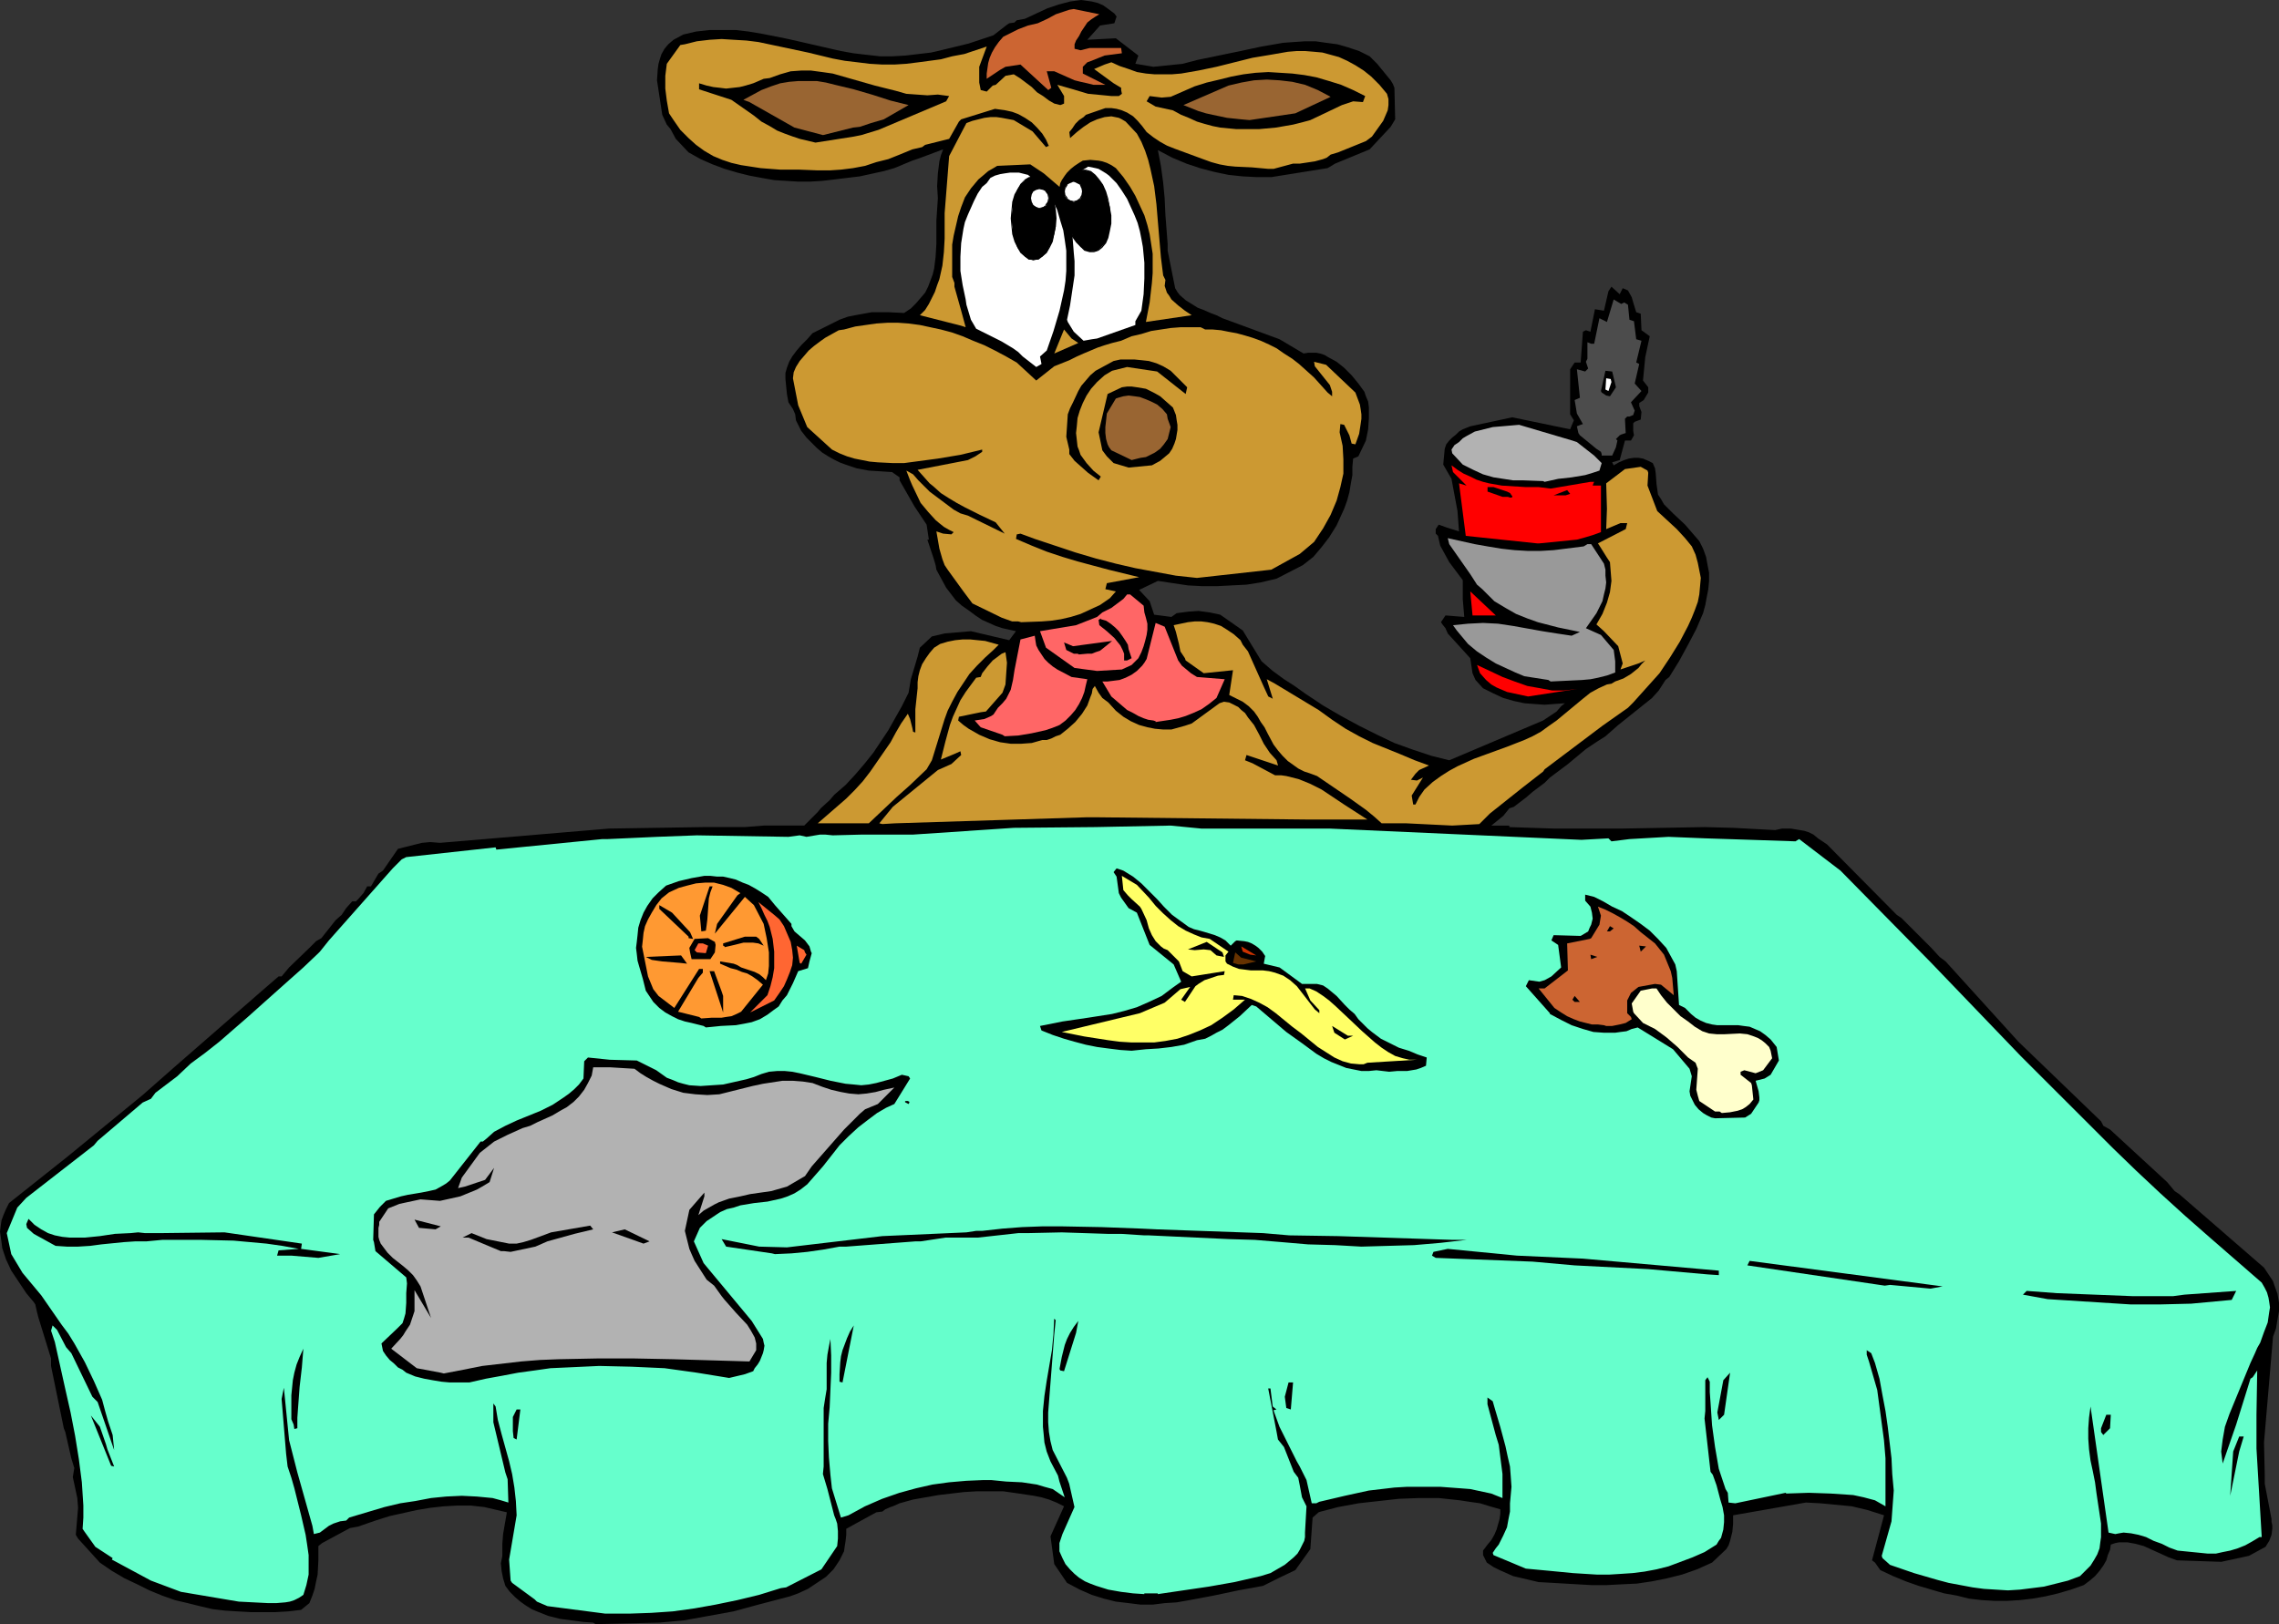 <?xml version="1.0" encoding="UTF-8" standalone="no"?>
<svg
   version="1.0"
   width="129.766mm"
   height="92.505mm"
   id="svg86"
   sodipodi:docname="Cow Eating 2.wmf"
   xmlns:inkscape="http://www.inkscape.org/namespaces/inkscape"
   xmlns:sodipodi="http://sodipodi.sourceforge.net/DTD/sodipodi-0.dtd"
   xmlns="http://www.w3.org/2000/svg"
   xmlns:svg="http://www.w3.org/2000/svg">
  <rect width="100%" height="100%" fill="#333333" stroke="none"/>
  <sodipodi:namedview
     id="namedview86"
     pagecolor="#ffffff"
     bordercolor="#000000"
     borderopacity="0.25"
     inkscape:showpageshadow="2"
     inkscape:pageopacity="0.0"
     inkscape:pagecheckerboard="0"
     inkscape:deskcolor="#d1d1d1"
     inkscape:document-units="mm" />
  <defs
     id="defs1">
    <pattern
       id="WMFhbasepattern"
       patternUnits="userSpaceOnUse"
       width="6"
       height="6"
       x="0"
       y="0" />
  </defs>
  <path
     style="fill:#000000;fill-opacity:1;fill-rule:evenodd;stroke:none"
     d="m 127.664,349.301 -2.262,-0.162 -1.131,-0.162 -1.293,-0.162 -2.424,-0.323 -2.586,-0.646 -2.424,-0.969 -1.131,-0.485 -1.293,-0.808 -1.131,-0.808 -1.131,-0.969 -1.131,-1.131 -0.97,-1.292 -0.485,-1.616 -0.162,-0.808 -0.162,-0.808 -0.162,-1.616 0.162,-0.808 0.162,-0.808 v -2.585 l 0.162,-2.1 0.808,-4.685 -4.848,-1.131 -2.909,-0.323 h -2.909 l -2.909,0.162 -2.909,0.323 -2.909,0.485 -2.909,0.646 -2.909,0.646 -3.07,0.969 -3.717,1.293 -1.778,0.323 -5.979,3.231 -0.808,0.646 v 3.07 l -0.162,3.07 -0.323,1.454 -0.323,1.616 -0.485,1.454 -0.646,1.616 -1.778,1.454 -2.747,0.323 -2.747,0.162 h -2.586 -2.747 l -2.909,-0.162 -2.586,-0.162 -2.747,-0.323 -2.747,-0.646 -2.586,-0.646 -2.747,-0.646 -2.747,-0.969 -2.747,-1.131 -2.586,-1.293 -2.747,-1.293 -2.747,-1.616 -2.586,-1.777 -4.686,-5.17 -0.485,-0.808 0.485,-5.816 -0.162,-2.1 -0.97,-4.524 0.323,-1.939 -0.646,-2.1 -1.293,-5.655 -0.323,-0.808 -2.747,-13.41 v -1.616 L 8.242,283.544 7.918,282.252 7.595,280.798 7.272,280.313 5.656,278.374 4.04,275.951 2.424,273.527 1.293,271.104 0.485,268.68 0.323,267.388 0.162,266.257 0,265.126 0.162,263.833 0.323,262.703 0.808,261.41 1.293,260.279 1.939,258.987 14.544,248.97 l 16.16,-13.248 6.787,-5.978 18.907,-16.48 3.555,-3.07 h 0.646 l 1.616,-1.939 4.363,-4.201 1.454,-1.454 1.131,-0.646 3.07,-3.878 1.293,-1.131 0.97,-1.454 1.293,-1.454 h 0.808 l 0.485,-0.485 1.131,-1.293 0.808,-1.454 h 0.808 l 1.616,-2.747 0.97,-0.646 3.232,-4.685 1.293,-0.323 1.939,-0.485 1.939,-0.485 1.778,-0.162 2.101,0.162 36.36,-3.07 20.523,-0.323 h 1.454 7.272 l 4.04,-0.323 h 8.726 l 2.909,-2.908 0.646,-0.808 1.939,-1.777 0.97,-1.131 2.424,-2.1 2.101,-2.262 1.939,-2.262 1.939,-2.423 1.616,-2.423 1.616,-2.423 2.909,-5.17 1.454,-2.908 0.485,-2.908 1.454,-4.847 0.485,-1.939 2.586,-2.423 2.747,-0.646 5.656,-0.485 8.242,1.939 1.454,-1.939 -2.909,-0.646 -1.454,-0.485 -1.454,-0.646 -1.454,-0.646 -1.454,-0.969 -1.293,-0.969 -1.616,-1.131 -1.293,-1.131 -2.101,-2.747 -2.101,-3.878 -0.162,-0.969 -0.485,-1.616 -1.293,-3.878 h 0.323 l -0.485,-3.231 -2.586,-3.878 -3.232,-5.655 v -0.646 l -1.616,-1.131 -2.424,-0.162 -2.586,-0.162 -2.586,-0.485 -2.424,-0.808 -1.293,-0.485 -1.293,-0.646 -1.131,-0.646 -1.293,-0.808 -1.131,-0.969 -1.131,-1.131 -1.131,-1.131 -1.131,-1.454 -1.131,-2.262 -0.162,-1.293 -0.485,-1.131 -0.97,-1.454 -0.323,-1.777 -0.323,-3.231 V 80.297 l 0.323,-1.131 0.485,-1.293 0.646,-1.131 0.97,-1.293 0.97,-1.131 1.293,-1.293 1.131,-1.293 5.818,-2.908 1.778,-0.646 1.616,-0.323 1.778,-0.323 1.778,-0.323 h 1.778 1.778 l 3.394,0.162 1.454,-0.969 1.131,-1.131 0.97,-1.131 0.97,-1.131 0.646,-1.293 0.485,-1.293 0.485,-1.293 0.323,-1.293 0.323,-2.585 0.162,-2.747 v -2.585 -2.423 l 0.323,-4.847 -0.162,-2.585 0.162,-2.747 0.323,-2.585 0.323,-1.293 0.485,-1.293 -5.171,1.939 -1.454,0.485 -3.878,1.616 -2.262,0.646 -5.171,1.131 -5.333,0.646 -2.747,0.323 -2.586,0.162 h -2.586 l -2.586,-0.162 -2.586,-0.162 -2.747,-0.485 -2.586,-0.485 -2.586,-0.646 -2.747,-0.808 -2.586,-0.969 -2.586,-1.131 -2.586,-1.454 -2.747,-2.908 -1.131,-2.1 -0.808,-0.969 -0.97,-2.1 -1.131,-7.432 0.162,-2.423 0.162,-1.131 0.323,-1.131 0.323,-0.969 0.646,-1.131 0.808,-0.969 1.131,-0.969 2.101,-1.131 2.747,-0.646 2.909,-0.323 h 2.909 2.747 l 2.747,0.323 2.909,0.485 5.656,1.131 11.312,2.585 2.747,0.485 2.747,0.323 2.909,0.323 h 2.747 l 2.747,-0.162 2.747,-0.323 2.747,-0.323 2.747,-0.646 5.333,-1.293 5.333,-1.777 2.909,-2.262 0.485,-0.323 1.131,-0.162 0.485,-0.485 1.778,-0.323 4.848,-2.262 2.424,-0.808 2.424,-0.646 1.131,-0.162 L 232.704,0 l 1.131,0.162 1.131,0.162 1.293,0.323 1.131,0.485 1.131,0.808 1.293,0.969 0.485,0.646 -0.485,1.454 -3.07,0.485 -2.747,3.07 6.141,-0.323 4.202,3.231 0.646,0.485 -0.646,1.777 3.878,0.646 6.302,-0.646 3.07,-0.808 4.686,-0.969 4.686,-0.969 4.525,-0.969 4.686,-0.808 2.262,-0.162 2.424,-0.162 h 2.262 l 2.262,0.323 2.424,0.323 2.262,0.646 2.424,0.808 2.262,1.131 1.616,1.616 1.454,1.777 1.454,1.777 0.485,0.808 0.323,0.808 0.162,6.786 -0.97,1.616 -4.525,4.847 -7.434,3.07 -1.616,0.969 -12.12,1.939 h -3.07 l -3.07,-0.162 -3.07,-0.323 -3.07,-0.646 -3.07,-0.808 -2.909,-0.969 -3.07,-1.293 -3.07,-1.616 0.646,3.393 0.485,3.554 0.323,3.393 0.162,3.554 0.485,6.301 v 1.454 l 1.616,8.078 0.485,0.808 0.485,0.646 1.293,1.131 1.293,0.808 1.293,0.808 1.293,0.485 1.454,0.646 1.293,0.485 1.293,0.646 12.282,4.524 5.171,3.07 0.97,-0.162 h 0.808 0.97 l 0.808,0.162 0.97,0.323 0.808,0.485 1.778,0.969 1.616,1.293 1.616,1.616 1.454,1.777 1.293,1.777 0.323,0.969 0.485,1.131 0.162,1.293 v 1.131 1.131 l -0.162,2.423 -0.485,2.423 -1.616,3.393 -1.131,0.485 -0.162,1.777 v 1.777 l -0.323,1.777 -0.323,1.939 -0.485,1.777 -0.646,1.777 -0.808,1.777 -0.808,1.777 -1.616,2.585 -1.616,2.1 -1.778,2.1 -2.262,1.777 -5.656,2.908 -3.394,0.808 -3.07,0.485 -3.232,0.162 -3.07,0.162 h -3.232 l -3.07,-0.162 -3.232,-0.485 -3.232,-0.485 -4.04,1.939 2.262,2.423 0.97,2.908 3.717,0.485 1.131,-0.808 2.424,-0.323 2.262,-0.162 2.424,0.323 2.262,0.485 4.848,3.393 4.04,6.624 v 0 l 1.293,1.131 1.131,0.969 2.424,1.777 2.262,1.454 2.262,1.616 3.878,2.585 3.878,2.262 3.878,2.1 3.878,1.939 3.717,1.777 4.04,1.454 3.878,1.293 3.878,0.969 20.2,-8.563 2.909,-1.939 0.97,-1.131 0.808,-0.646 -2.262,0.162 -2.101,0.162 -2.262,-0.162 -2.101,-0.162 -2.262,-0.485 -2.262,-0.646 -2.101,-0.969 -2.262,-1.131 -1.616,-1.777 -0.646,-1.454 -0.485,-3.231 -4.848,-5.332 -0.485,-1.131 -0.646,-0.808 -0.323,-0.485 0.97,-1.454 4.04,0.323 -0.323,-3.878 v -4.039 l -2.909,-3.878 -1.939,-3.554 -0.485,-2.1 -0.485,-0.485 v -0.969 l 0.646,-0.969 1.778,0.646 2.586,0.808 -0.323,-4.362 -1.293,-6.947 -1.778,-3.07 0.323,-3.393 0.323,-0.969 0.646,-0.808 0.646,-0.646 0.808,-0.646 0.646,-0.646 0.808,-0.485 0.808,-0.323 0.808,-0.323 9.05,-1.939 12.443,2.585 0.808,-1.939 -0.808,-1.293 V 80.782 79.489 l 0.97,-1.454 h 1.293 l 0.485,-6.624 0.646,-0.323 0.97,0.323 0.97,-4.847 1.939,0.323 0.97,-4.201 0.646,-0.969 1.778,1.616 0.646,-1.293 1.131,0.485 0.808,1.454 0.323,1.131 0.646,2.1 0.97,0.323 0.162,3.554 1.778,1.293 -0.97,4.524 -0.485,5.008 1.131,1.454 v 1.131 l -0.97,1.616 -0.97,0.646 v 0.646 l 0.485,1.293 -0.162,1.616 -1.293,0.485 -0.323,0.323 v 1.616 l 0.162,0.969 -0.646,1.131 h -0.646 -0.646 l -1.131,4.201 -1.616,0.485 0.323,0.646 1.131,-0.646 1.131,-0.485 0.97,-0.323 1.131,-0.162 h 0.97 l 0.97,0.162 1.131,0.485 0.97,0.485 0.485,1.131 0.162,1.131 0.162,2.262 0.162,1.131 0.162,1.131 0.646,0.969 0.646,1.131 1.939,1.939 2.586,2.423 3.07,3.554 0.808,1.616 0.646,1.777 0.323,1.777 0.323,1.616 v 1.777 l -0.162,1.777 -0.323,1.616 -0.323,1.777 -0.485,1.777 -1.454,3.393 -1.778,3.393 -1.939,3.554 -2.101,3.393 -0.808,0.646 -1.454,2.262 -1.454,1.616 -7.272,5.816 -2.747,2.423 -1.778,1.131 -2.424,1.616 -3.878,3.231 -3.878,2.908 -1.131,1.131 -2.586,1.939 -1.293,1.131 -2.747,2.1 -0.97,0.323 -1.293,1.616 -2.586,2.1 h 3.878 v 0.323 l 9.696,0.323 h 2.262 1.616 10.504 l 17.938,-0.323 6.141,0.162 9.05,0.485 1.454,-0.323 h 1.939 l 1.939,0.323 0.97,0.162 0.97,0.323 0.97,0.485 0.97,0.808 1.939,1.293 15.029,15.187 0.97,0.646 6.464,6.463 1.778,1.939 1.293,0.969 15.675,17.287 17.776,17.126 0.485,0.969 1.454,0.808 12.282,11.309 1.616,1.939 0.97,0.646 18.261,15.833 0.646,0.969 0.646,0.969 0.646,0.969 0.323,0.969 0.646,1.777 0.323,1.939 v 1.777 l -0.323,1.777 -0.323,1.939 -0.646,1.777 -1.939,22.78 0.162,6.947 v 1.939 l 1.454,7.593 v 0.646 l 0.162,0.646 v 0.808 l -0.162,1.293 -0.485,1.293 -0.808,1.293 -3.555,1.939 -5.979,1.293 -9.534,-0.323 -1.778,-0.646 -1.778,-0.808 -1.778,-0.808 -1.778,-0.808 -1.778,-0.485 -1.778,-0.323 h -0.808 -0.97 l -0.808,0.162 -0.97,0.323 -0.162,1.131 -0.485,1.131 -0.323,1.131 -0.646,1.131 -0.808,1.131 -0.97,1.131 -1.131,0.969 -1.293,0.969 -2.747,0.969 -2.747,0.808 -2.747,0.646 -2.747,0.485 -2.747,0.323 -2.747,0.162 h -2.747 l -2.747,-0.162 -2.747,-0.323 -2.586,-0.646 -2.747,-0.485 -2.747,-0.808 -2.747,-0.808 -2.747,-0.969 -2.747,-1.131 -2.747,-1.293 -1.131,-1.616 -0.646,-0.485 2.586,-9.694 -3.555,-1.131 -3.394,-0.808 -3.394,-0.323 -3.394,-0.323 -3.07,-0.162 -15.675,2.747 v 1.777 l -0.162,1.777 -0.485,1.939 -0.323,0.969 -0.485,0.808 -3.07,2.908 -3.232,1.454 -3.232,1.131 -3.232,0.808 -3.232,0.646 -3.232,0.485 -3.394,0.162 -3.07,0.162 h -3.394 l -5.656,-0.323 -2.747,-0.162 -2.909,-0.162 -2.747,-0.646 -2.747,-0.646 -1.454,-0.646 -1.454,-0.646 -1.293,-0.646 -1.454,-0.969 -0.808,-1.616 v -0.969 l 0.97,-1.293 0.808,-0.969 0.646,-1.131 0.485,-1.131 0.323,-1.131 0.323,-1.131 0.162,-1.131 v -0.969 l -2.262,-0.646 -2.101,-0.646 -2.262,-0.323 -2.101,-0.323 -4.525,-0.485 h -4.202 l -4.363,0.162 -4.363,0.485 -4.363,0.485 -4.363,0.808 -3.717,0.969 -0.485,0.162 -1.293,1.131 -0.485,6.786 -3.232,4.524 -3.717,1.777 -3.232,1.616 -5.333,0.969 -5.333,1.131 -5.171,0.969 -2.747,0.485 -2.586,0.162 -2.586,0.323 h -2.586 l -2.586,-0.323 -2.747,-0.323 -2.586,-0.646 -2.586,-0.808 -2.586,-1.131 -2.747,-1.454 -2.747,-4.039 -0.808,-5.978 2.909,-6.463 -1.616,-0.808 -1.616,-0.646 -1.616,-0.485 -1.616,-0.323 -3.232,-0.485 -3.394,-0.485 h -5.656 l -2.747,0.162 -2.747,0.323 -2.747,0.323 -2.747,0.485 -2.747,0.485 -2.909,0.808 -1.454,0.646 -0.485,0.162 -1.131,0.485 -0.646,0.485 -1.293,0.162 -5.01,2.747 -1.454,0.808 v 1.293 l -0.162,1.454 -0.162,0.969 -0.162,1.131 -0.485,0.969 -0.485,0.969 -0.646,0.969 -0.646,0.969 -1.616,1.616 -1.939,1.293 -1.939,1.293 -2.101,0.969 -1.778,0.646 -6.787,1.777 -5.333,1.454 -5.333,0.969 -5.333,0.969 -5.333,0.485 -13.736,0.323 z"
     id="path1" />
  <path
     style="fill:#66ffcc;fill-opacity:1;fill-rule:evenodd;stroke:none"
     d="m 130.249,347.362 -12.443,-1.616 -2.262,-0.969 -0.485,-0.485 -4.848,-3.554 -0.323,-0.485 -0.323,-4.524 1.616,-9.532 -0.162,-3.07 -0.323,-2.908 -0.485,-2.908 -0.646,-2.747 -1.616,-5.816 -0.808,-3.07 -0.485,-2.908 -0.485,-0.646 v 4.039 l 2.586,10.825 0.485,1.454 0.162,5.008 -1.616,-0.485 -1.778,-0.485 -3.394,-0.323 -3.232,-0.162 -3.394,0.162 -3.232,0.323 -3.394,0.646 -3.232,0.485 -3.394,0.808 -7.595,2.262 -0.646,0.646 -1.293,0.162 -1.454,0.485 -0.97,0.485 -1.939,1.454 -1.293,0.323 -0.323,-1.777 -3.232,-11.471 -1.778,-6.947 -1.131,-11.309 -0.485,2.423 0.97,11.794 0.323,2.747 0.808,2.423 0.646,2.262 1.454,5.816 0.97,4.201 0.323,2.1 0.323,2.262 v 2.1 2.1 l -0.485,2.262 -0.646,2.1 -0.97,0.646 -0.97,0.485 -0.97,0.323 -0.97,0.162 -1.939,0.162 h -1.778 l -6.302,-0.323 -12.443,-2.1 -6.464,-2.423 -8.403,-4.524 0.162,-0.323 -3.717,-2.423 -2.424,-3.393 -0.323,-0.485 0.162,-2.423 v -2.585 l -0.323,-5.008 -0.646,-5.008 -0.808,-5.008 -0.97,-5.008 -1.131,-5.008 -2.262,-10.179 -0.808,-2.423 0.323,-1.131 0.97,0.969 1.939,3.716 1.131,1.293 4.525,9.371 1.131,1.131 3.555,10.34 -0.323,-3.231 -0.97,-2.908 -0.646,-2.262 -0.646,-2.423 -1.778,-4.039 -1.939,-4.039 -2.262,-4.039 -1.293,-2.1 -1.454,-1.939 -4.363,-6.301 -4.04,-4.847 -2.424,-4.039 -0.97,-4.524 2.262,-5.493 1.939,-2.1 14.544,-11.309 0.808,-0.969 9.696,-8.24 1.778,-0.808 0.97,-1.293 4.686,-3.554 2.909,-2.747 3.07,-2.262 3.07,-2.423 6.141,-5.332 3.07,-2.747 5.979,-5.332 2.909,-2.585 3.232,-3.07 0.323,-0.323 1.939,-2.423 13.736,-15.51 1.939,-1.939 0.97,-0.485 19.23,-2.1 0.162,0.485 22.786,-2.262 h 1.131 l 10.666,-0.485 8.565,-0.323 19.715,0.323 2.424,-0.323 1.454,0.323 2.909,-0.485 h 1.131 l 1.616,0.162 6.302,-0.162 h 10.989 l 21.654,-1.454 17.614,-0.162 16.16,-0.323 6.626,0.646 h 1.778 25.856 l 54.136,2.423 5.818,-0.323 0.646,0.646 3.878,-0.485 8.403,-0.485 7.918,0.323 9.858,0.323 9.534,0.323 0.808,-0.485 8.888,6.786 9.696,9.855 9.696,9.855 19.392,20.195 9.858,9.855 10.019,10.017 5.01,4.847 5.171,4.847 5.333,4.847 5.333,4.685 11.15,9.694 0.646,1.131 0.485,0.969 0.323,1.131 0.162,0.969 0.162,1.131 -0.162,0.969 -0.323,2.262 -0.808,2.1 -0.808,2.262 -0.646,1.131 -0.485,1.131 -0.97,2.1 -1.131,2.747 -1.131,2.747 -1.131,2.747 -1.131,2.747 -0.97,2.747 -0.485,2.747 -0.162,1.293 -0.162,1.293 0.162,1.293 0.162,1.293 2.909,-8.401 3.07,-9.855 0.485,-0.323 0.97,-1.454 -0.162,9.532 v 7.27 l 1.131,19.065 h -0.485 l -1.616,0.969 -1.454,0.808 -1.616,0.646 -1.616,0.485 -1.616,0.323 -1.454,0.323 h -1.778 l -1.616,-0.162 -4.848,-0.485 -1.778,-0.646 -1.616,-0.808 -1.778,-0.646 -1.616,-0.808 -1.616,-0.485 -1.616,-0.323 -1.616,-0.162 -0.97,0.162 -0.808,0.162 -1.454,-0.323 -3.878,-27.143 -0.323,2.423 -0.162,2.262 v 2.262 l 0.162,2.262 0.323,2.423 0.485,2.262 0.485,2.423 0.323,2.423 0.97,6.463 v 1.616 1.293 l -0.162,1.131 -0.162,1.293 -0.485,1.293 -0.646,1.131 -0.808,1.293 -1.131,1.131 -1.131,1.131 -2.586,0.969 -2.586,0.646 -2.586,0.646 -2.586,0.323 -2.586,0.323 -2.586,0.162 -2.586,-0.162 -2.586,-0.162 -2.424,-0.323 -2.586,-0.485 -2.586,-0.485 -2.424,-0.646 -5.01,-1.454 -5.171,-1.777 -1.616,-1.454 -0.162,-0.485 2.101,-7.432 0.485,-6.624 -0.323,-3.554 -0.162,-3.393 -0.808,-6.786 -0.485,-3.393 -0.646,-3.393 -0.646,-3.554 -0.97,-3.393 -0.808,-2.1 -0.97,-0.646 v 0.969 l 0.485,1.454 1.778,6.139 1.454,10.825 0.323,3.878 v 1.293 9.048 l -2.262,-1.293 -2.424,-0.646 -2.262,-0.485 -2.424,-0.162 -2.424,-0.162 -4.686,-0.162 -4.848,0.162 -0.162,-0.162 -10.827,2.262 -1.454,-0.162 -0.162,-2.1 -0.485,-0.808 -1.454,-4.362 -0.808,-4.685 -0.646,-4.685 -0.323,-4.847 -0.162,-2.262 v -2.262 l -0.485,-0.969 -0.485,0.646 v 6.624 l -0.162,1.616 1.293,11.471 0.485,0.646 0.808,2.262 0.808,3.07 0.485,1.616 0.323,1.777 v 1.454 l -0.162,1.616 -0.485,1.777 -0.485,0.646 -0.485,0.808 -2.586,1.616 -2.586,1.131 -2.586,0.969 -2.586,0.969 -2.586,0.646 -2.586,0.485 -2.586,0.323 -2.424,0.162 -2.586,0.162 h -2.586 l -5.171,-0.323 -5.01,-0.485 -5.171,-0.485 -6.949,-2.908 -0.162,-0.485 0.646,-0.969 0.646,-0.808 0.97,-1.939 0.808,-1.777 0.323,-1.777 0.323,-1.616 v -1.777 l 0.323,-3.554 -0.162,-2.262 -0.162,-2.1 -0.485,-2.1 -0.485,-2.262 -1.131,-4.201 -1.293,-4.362 -0.323,-1.131 -1.131,-0.808 v 1.454 l 1.778,6.624 0.646,2.1 0.808,6.301 v 5.17 l -2.424,-0.969 -2.262,-0.485 -2.262,-0.485 -2.101,-0.162 -4.363,-0.323 h -4.363 -2.747 l -2.747,0.162 -2.747,0.323 -2.747,0.323 -5.171,1.131 -5.494,1.293 -0.646,0.323 h -0.97 l -1.131,-5.008 -1.454,-2.908 -0.646,-1.131 -3.717,-7.432 -1.293,-3.554 0.646,-0.162 -0.808,-0.646 -0.485,-3.878 h -0.485 l 1.778,9.209 0.323,1.777 1.293,1.616 2.101,5.332 0.97,1.293 0.323,1.616 0.485,2.585 0.646,1.293 0.323,0.646 -0.323,5.655 v 0.969 l -0.162,0.808 -0.485,0.969 -0.485,0.969 -0.485,0.808 -0.808,0.808 -0.97,0.808 -0.97,0.808 -3.07,1.777 -2.101,0.646 -5.656,1.293 -5.494,0.969 -5.494,0.808 -5.494,0.808 v -0.162 h -2.909 v 0.162 l -2.424,-0.162 -2.586,-0.323 -2.747,-0.485 -2.586,-0.808 -1.293,-0.485 -1.131,-0.485 -1.293,-0.808 -0.97,-0.808 -0.97,-0.969 -0.97,-1.131 -0.646,-1.293 -0.646,-1.454 v -1.777 l 0.646,-1.939 2.586,-5.816 -1.131,-5.008 -0.485,-1.293 -3.07,-5.978 -0.485,-1.939 -0.323,-1.939 -0.162,-2.1 v -2.1 l 1.293,-16.641 0.323,-3.231 -0.323,-0.323 -0.162,3.393 -0.323,3.393 -1.131,6.624 -0.485,3.231 -0.323,3.231 v 3.393 l 0.162,1.616 0.162,1.777 0.485,1.939 0.808,2.1 1.616,3.07 0.323,1.293 1.131,3.393 -2.586,-1.777 -1.778,-0.485 -1.616,-0.485 -3.232,-0.485 -3.394,-0.162 -3.232,-0.323 h -1.616 l -3.717,0.162 -3.717,0.323 -3.555,0.485 -3.555,0.808 -3.555,0.969 -3.717,1.293 -3.717,1.616 -1.778,0.969 -1.778,0.969 -1.616,0.485 -1.939,-6.301 -0.323,-2.908 -0.323,-3.716 -0.162,-3.554 v -3.716 l 0.323,-3.554 0.323,-7.432 v -3.716 l -0.162,-3.554 -0.323,1.616 -0.323,1.777 -0.162,1.777 v 1.777 3.878 l -0.323,1.939 -0.323,2.1 v 12.602 l -0.162,1.616 0.97,3.231 1.454,5.655 0.323,0.808 0.323,0.969 0.162,1.616 v 1.616 l -0.162,1.616 -3.394,5.008 -7.595,3.878 -1.131,0.162 -4.686,1.454 -4.686,1.131 -4.686,0.969 -4.525,0.808 -4.686,0.646 -4.686,0.323 -4.686,0.162 h -4.686 z"
     id="path2" />
  <path
     style="fill:#000000;fill-opacity:1;fill-rule:evenodd;stroke:none"
     d="m 479.951,321.996 0.646,-9.532 1.293,-3.231 h 0.97 l -0.97,3.231 z"
     id="path3" />
  <path
     style="fill:#000000;fill-opacity:1;fill-rule:evenodd;stroke:none"
     d="m 23.917,315.534 -4.363,-10.825 1.939,2.423 1.293,3.716 0.323,1.131 1.454,3.716 z"
     id="path4" />
  <path
     style="fill:#000000;fill-opacity:1;fill-rule:evenodd;stroke:none"
     d="m 110.534,309.556 -0.162,-1.454 v -3.07 l 0.808,-1.616 h 0.808 l -0.808,6.463 z"
     id="path5" />
  <path
     style="fill:#000000;fill-opacity:1;fill-rule:evenodd;stroke:none"
     d="m 452.641,308.91 -0.485,-0.646 v -0.808 l 1.131,-2.908 h 0.97 l -0.162,2.908 z"
     id="path6" />
  <path
     style="fill:#000000;fill-opacity:1;fill-rule:evenodd;stroke:none"
     d="m 63.347,307.617 -0.162,-0.969 -0.485,-1.131 v -1.777 -3.393 l 0.162,-1.616 0.162,-1.616 0.323,-1.616 0.485,-1.777 0.646,-1.616 0.808,-1.777 -0.323,4.039 -0.485,4.201 -0.323,4.362 -0.162,2.262 v 2.262 z"
     id="path7" />
  <path
     style="fill:#000000;fill-opacity:1;fill-rule:evenodd;stroke:none"
     d="m 369.902,305.678 -0.323,-1.616 1.293,-6.947 1.454,-1.616 -1.293,9.048 z"
     id="path8" />
  <path
     style="fill:#000000;fill-opacity:1;fill-rule:evenodd;stroke:none"
     d="m 276.82,303.093 -0.323,-2.423 0.808,-3.07 h 0.97 l -0.485,5.816 z"
     id="path9" />
  <path
     style="fill:#000000;fill-opacity:1;fill-rule:evenodd;stroke:none"
     d="m 96.798,297.6 -1.778,-0.162 -1.939,-0.323 -1.778,-0.323 -1.939,-0.485 -1.939,-0.808 -0.808,-0.646 -0.97,-0.485 -0.808,-0.808 -0.97,-0.808 -0.808,-0.969 -0.646,-0.969 -0.323,-1.616 3.394,-3.231 1.131,-1.131 0.323,-0.969 0.323,-1.131 0.162,-2.262 v -2.1 l 0.162,-2.1 -0.162,-1.293 -6.626,-5.655 -0.323,-1.939 -0.162,-0.485 0.162,-5.493 1.293,-1.616 1.293,-1.293 1.616,-0.485 1.616,-0.485 1.454,-0.323 2.909,-0.485 1.616,-0.323 1.454,-0.323 1.454,-0.808 0.808,-0.485 0.808,-0.646 6.626,-8.401 h 0.485 l 0.808,-0.646 1.616,-1.454 2.424,-1.293 2.424,-1.131 5.171,-2.1 2.586,-1.293 2.424,-1.616 1.131,-0.808 1.131,-0.969 0.97,-0.969 0.97,-1.293 0.162,-3.716 0.808,-0.808 4.686,0.485 5.818,0.162 4.202,2.1 1.131,0.808 1.131,0.808 1.293,0.485 1.131,0.485 1.131,0.323 1.293,0.323 2.424,0.162 2.424,-0.162 2.424,-0.162 5.01,-1.131 1.616,-0.485 1.616,-0.646 1.616,-0.485 1.778,-0.162 h 1.616 l 1.616,0.162 1.616,0.323 3.394,0.808 3.232,0.808 3.232,0.646 1.778,0.162 1.616,0.162 1.616,-0.162 1.616,-0.323 3.555,-0.969 1.939,-0.808 1.454,0.323 0.323,0.485 -3.394,5.493 -1.778,0.808 -1.939,1.131 -1.939,1.454 -2.101,1.616 -2.101,1.939 -1.939,1.939 -1.778,2.262 -1.778,2.262 -3.394,3.878 -1.454,1.131 -1.293,0.808 -1.454,0.646 -1.454,0.485 -2.909,0.646 -2.909,0.323 -2.909,0.485 -1.454,0.485 -1.454,0.323 -1.454,0.646 -1.454,0.969 -1.454,0.969 -1.454,1.454 -1.293,2.908 2.101,4.685 10.342,12.44 2.424,3.878 0.162,0.808 0.162,0.646 -0.162,0.969 -0.162,0.646 -0.323,0.808 -0.323,0.808 -0.485,0.808 -0.646,0.808 -0.323,0.646 -1.778,0.646 -3.394,0.808 -6.949,-1.131 -6.949,-0.969 -7.11,-0.323 -6.949,-0.162 -6.949,0.323 -3.555,0.162 -3.394,0.485 -3.555,0.485 -3.394,0.646 -3.555,0.646 -3.555,0.808 z"
     id="path10" />
  <path
     style="fill:#000000;fill-opacity:1;fill-rule:evenodd;stroke:none"
     d="m 180.669,297.439 v -1.616 l 0.162,-2.585 0.162,-1.292 0.323,-1.293 0.485,-1.293 0.485,-1.293 0.646,-1.454 0.808,-1.292 -2.424,12.279 z"
     id="path11" />
  <path
     style="fill:#b2b2b2;fill-opacity:1;fill-rule:evenodd;stroke:none"
     d="m 94.859,295.5 -5.171,-0.969 -5.494,-4.201 1.939,-2.1 0.646,-0.808 0.485,-0.808 0.97,-1.454 0.485,-1.454 0.485,-1.454 v -4.524 l 3.555,5.978 -2.262,-6.786 -0.808,-1.292 -0.808,-1.131 -0.97,-0.969 -1.131,-0.969 -2.262,-1.777 -1.131,-1.131 -0.97,-1.293 -0.485,-0.646 -0.323,-0.808 -0.162,-0.646 v -0.646 -1.293 l 0.162,-0.646 v -0.646 l 1.939,-2.908 2.424,-0.969 4.525,-0.969 4.202,0.323 4.363,-0.969 3.555,-1.454 1.131,-0.646 1.616,-0.969 0.97,-3.07 -1.939,2.585 -4.363,1.454 -1.454,0.323 0.808,-2.262 3.878,-5.332 3.07,-2.423 1.293,-0.646 1.616,-0.808 3.232,-1.454 1.616,-0.485 1.616,-0.808 3.232,-1.454 1.616,-0.969 1.454,-0.808 1.454,-1.131 1.131,-1.131 1.131,-1.454 0.808,-1.454 0.808,-1.616 0.323,-1.777 h 3.555 l 5.333,0.323 1.293,0.969 1.293,0.808 1.454,0.808 1.293,0.646 2.586,1.131 2.586,0.808 2.586,0.323 2.586,0.162 2.586,-0.162 2.586,-0.646 4.525,-1.131 2.262,-0.485 2.101,-0.323 2.101,-0.323 h 2.262 l 2.101,0.162 2.101,0.323 2.101,0.808 1.939,0.646 2.101,0.485 1.778,0.323 1.939,0.162 1.778,-0.162 1.939,-0.323 1.778,-0.485 2.262,-0.485 -3.555,3.554 -2.747,1.131 -1.131,0.969 -3.394,3.393 -6.949,7.917 -1.454,2.1 -3.878,2.262 -1.131,0.323 -2.262,0.646 -2.262,0.323 -2.262,0.323 -2.101,0.485 -2.424,0.485 -2.262,0.808 -0.97,0.485 -1.131,0.646 -1.131,0.646 -1.131,0.969 1.293,-4.039 v -0.808 l -3.232,3.716 -0.97,4.524 0.97,3.878 0.485,1.131 0.646,1.454 2.586,4.039 1.616,1.293 1.616,2.262 0.646,0.808 2.424,2.747 2.424,2.585 0.808,1.293 0.808,1.454 0.323,1.293 v 0.646 0.808 l -1.454,2.423 -16.483,-0.485 -8.242,-0.162 h -8.08 l -8.242,0.162 -4.04,0.162 -4.04,0.323 -4.202,0.485 -4.202,0.485 -4.04,0.808 -4.202,0.808 z"
     id="path12" />
  <path
     style="fill:#000000;fill-opacity:1;fill-rule:evenodd;stroke:none"
     d="m 228.179,295.015 -0.162,-0.323 0.485,-2.585 0.323,-1.293 0.323,-1.293 0.485,-1.293 0.646,-1.293 0.808,-1.293 0.97,-1.293 -0.485,2.585 -2.586,8.24 z"
     id="path13" />
  <path
     style="fill:#000000;fill-opacity:1;fill-rule:evenodd;stroke:none"
     d="m 458.459,280.798 -17.776,-1.131 -5.333,-0.969 0.808,-0.808 6.464,0.485 16.322,0.646 h 4.848 3.878 l 2.424,-0.323 11.15,-0.808 -0.97,1.939 -8.726,0.808 -6.626,0.162 z"
     id="path14" />
  <path
     style="fill:#000000;fill-opacity:1;fill-rule:evenodd;stroke:none"
     d="m 415.473,277.405 -8.726,-0.808 -1.131,0.162 -29.573,-4.362 0.485,-0.969 41.531,5.493 z"
     id="path15" />
  <path
     style="fill:#000000;fill-opacity:1;fill-rule:evenodd;stroke:none"
     d="m 367.478,274.335 -12.766,-1.131 -15.837,-0.808 -9.05,-0.808 -20.846,-0.808 -0.808,-0.485 0.323,-0.808 3.07,-0.646 14.867,1.454 14.221,0.646 29.25,2.585 v 0.969 z"
     id="path16" />
  <path
     style="fill:#000000;fill-opacity:1;fill-rule:evenodd;stroke:none"
     d="m 68.518,270.781 -5.818,-0.485 h -3.07 l 0.323,-1.131 4.363,-0.323 -3.555,-0.646 -3.394,-0.485 -3.555,-0.323 -3.555,-0.323 -6.787,-0.162 h -6.949 -1.616 l -3.394,0.323 h -2.424 l -2.424,0.162 -4.848,0.485 -2.424,0.323 -2.586,0.162 h -2.424 l -2.424,-0.162 -4.686,-2.585 -1.454,-1.293 -0.162,-0.808 0.485,-1.131 1.293,1.292 1.454,0.969 1.454,0.808 1.454,0.485 1.616,0.323 1.616,0.162 h 1.454 1.778 l 3.232,-0.323 3.232,-0.485 3.394,-0.162 1.616,-0.162 1.454,0.162 h 1.778 1.616 l 13.736,-0.162 16.645,2.423 -0.162,1.131 8.403,1.131 z"
     id="path17" />
  <path
     style="fill:#000000;fill-opacity:1;fill-rule:evenodd;stroke:none"
     d="m 166.125,269.811 -9.858,-1.454 -0.97,-1.616 8.08,1.616 5.979,0.162 20.523,-2.423 18.099,-0.808 2.101,-0.323 h 1.293 l 4.363,-0.485 4.202,-0.323 4.363,-0.162 h 4.202 l 8.565,0.162 8.565,0.323 3.394,0.162 22.786,0.808 5.656,0.485 10.504,0.162 24.725,0.808 h 2.909 l -5.656,0.646 -5.656,0.485 -5.656,0.162 -5.656,0.162 -5.656,-0.323 -5.818,-0.162 -5.656,-0.485 -5.818,-0.485 -5.494,-0.162 -17.291,-0.808 h -0.97 l -5.01,-0.323 h -2.909 l -9.858,-0.323 -7.434,0.162 h -1.939 l -8.726,0.969 h -1.131 -5.818 l -5.333,0.808 h -1.131 l -14.867,1.131 h -1.454 l -3.555,0.646 -3.394,0.485 -3.394,0.323 -3.555,0.162 z"
     id="path18" />
  <path
     style="fill:#000000;fill-opacity:1;fill-rule:evenodd;stroke:none"
     d="m 108.433,269.327 h -0.646 l -1.939,-0.808 -5.01,-2.1 h -1.293 l 1.939,-0.969 3.232,1.292 1.616,0.323 1.616,0.323 1.616,0.323 h 1.616 l 1.454,-0.323 1.616,-0.485 4.363,-1.616 8.403,-1.454 0.646,0.808 -4.04,0.969 -5.818,1.616 -2.586,1.131 -5.333,1.131 z"
     id="path19" />
  <path
     style="fill:#000000;fill-opacity:1;fill-rule:evenodd;stroke:none"
     d="m 138.491,267.711 -6.787,-2.423 2.747,-0.646 5.333,2.585 z"
     id="path20" />
  <path
     style="fill:#000000;fill-opacity:1;fill-rule:evenodd;stroke:none"
     d="m 93.728,264.641 -3.555,-0.323 -0.97,-1.777 5.656,1.454 z"
     id="path21" />
  <path
     style="fill:#000000;fill-opacity:1;fill-rule:evenodd;stroke:none"
     d="m 369.094,240.73 -0.808,-0.162 -0.97,-0.485 -0.808,-0.485 -0.97,-0.808 -0.808,-0.969 -0.485,-0.969 -0.485,-0.969 -0.162,-0.969 0.485,-3.231 -0.485,-1.616 -3.555,-4.201 -7.595,-4.685 -1.293,0.323 -1.131,0.485 -1.293,0.162 -1.131,0.162 h -2.424 l -2.262,-0.162 -2.262,-0.646 -2.424,-0.808 -2.262,-1.131 -2.424,-1.293 v -0.162 l -5.171,-5.816 0.646,-1.293 2.262,0.323 1.131,-0.323 1.454,-0.808 2.101,-1.939 -0.646,-4.847 -1.454,-0.969 0.485,-1.131 5.818,0.162 1.616,-0.969 0.323,-0.808 0.323,-0.646 0.162,-0.646 0.162,-0.646 -0.162,-1.293 -0.323,-1.293 -1.131,-1.293 v -1.293 l 1.939,0.485 1.939,0.969 1.939,1.131 2.101,0.969 1.939,1.293 2.101,1.454 1.939,1.454 1.778,1.777 1.778,1.939 1.939,3.554 0.323,1.454 0.485,7.27 1.293,0.646 1.293,1.293 0.97,0.808 1.131,0.646 1.131,0.485 1.293,0.323 1.131,0.162 h 2.262 2.262 l 1.131,0.162 1.293,0.162 1.131,0.485 1.131,0.485 1.131,0.808 1.131,0.969 1.293,1.616 0.485,2.908 -1.778,3.07 -1.293,0.808 -1.939,0.485 0.323,1.131 0.323,1.131 0.162,1.293 v 0.646 l -0.162,0.485 -1.616,2.423 -1.293,0.808 z"
     id="path22" />
  <path
     style="fill:#ffffcc;fill-opacity:1;fill-rule:evenodd;stroke:none"
     d="m 370.064,239.276 h -0.97 l -3.394,-2.262 -0.323,-1.131 -0.323,-1.293 0.323,-4.524 -0.485,-1.293 -1.616,-1.131 -2.262,-2.262 -2.424,-2.1 -2.424,-1.777 -1.293,-0.646 -1.293,-0.646 -1.939,-2.1 -0.162,-0.323 -0.323,-1.777 1.939,-2.747 2.424,-0.485 h 0.97 l 0.97,1.454 1.293,1.616 1.454,1.454 1.454,1.454 1.616,1.131 1.454,1.131 1.616,0.969 1.454,0.485 1.616,0.162 h 1.778 l 3.232,-0.162 1.616,0.162 1.454,0.485 0.808,0.323 0.808,0.485 0.808,0.646 0.808,0.808 0.323,0.808 0.323,1.616 -1.939,2.585 -1.616,0.646 -2.424,-0.646 -0.808,0.323 v 0.646 l 2.262,1.777 0.162,0.485 0.323,3.07 -0.808,0.969 -0.808,0.646 -0.808,0.485 -0.97,0.323 -1.616,0.323 -1.778,0.162 z"
     id="path23" />
  <path
     style="fill:#000000;fill-opacity:1;fill-rule:evenodd;stroke:none"
     d="m 194.889,237.337 -0.162,-0.162 0.162,-0.162 h 0.162 0.323 l 0.323,0.162 v 0.162 l -0.162,0.323 z"
     id="path24" />
  <path
     style="fill:#000000;fill-opacity:1;fill-rule:evenodd;stroke:none"
     d="m 296.212,230.39 -1.616,0.162 h -1.616 l -1.616,-0.323 -1.616,-0.323 -1.616,-0.646 -1.616,-0.646 -1.616,-0.808 -1.616,-0.969 -3.07,-2.262 -3.394,-2.423 -6.464,-5.493 -0.97,-0.323 -2.586,2.423 -2.424,1.939 -1.293,0.969 -1.293,0.646 -1.131,0.646 -1.293,0.646 -1.778,0.323 -2.747,0.969 -2.747,0.485 -2.747,0.323 -2.747,0.162 -3.07,0.323 -2.424,-0.162 -2.586,-0.323 -2.424,-0.323 -2.424,-0.485 -2.424,-0.646 -2.262,-0.646 -2.424,-0.808 -2.424,-0.969 -0.323,-0.969 4.848,-0.969 5.494,-0.808 5.171,-0.808 2.586,-0.646 2.747,-0.808 2.586,-1.131 2.747,-1.293 2.586,-1.939 1.616,-1.131 -1.616,-3.716 -5.171,-4.201 -2.747,-6.947 -1.778,-0.969 -1.616,-2.262 -0.485,-0.969 -0.485,-3.554 -0.646,-0.969 0.646,-0.808 1.454,0.485 2.101,1.293 1.778,1.454 3.394,3.393 1.454,1.616 1.778,1.777 1.778,1.293 1.778,1.293 1.131,0.485 1.293,0.323 1.131,0.323 2.101,0.646 1.131,0.485 1.131,0.646 1.131,1.131 0.97,-0.969 0.323,-0.162 1.616,0.162 0.808,0.162 0.808,0.323 0.808,0.485 0.646,0.485 0.808,0.808 0.646,0.969 v -0.162 l -0.323,1.777 3.394,0.808 4.848,3.554 h 0.646 2.586 l 1.293,0.323 0.97,0.646 0.97,0.808 0.97,0.808 1.778,1.939 0.97,0.969 1.131,0.969 0.808,1.131 0.97,0.969 0.97,0.969 0.97,0.808 1.939,1.454 1.939,0.969 1.939,0.969 2.101,0.646 1.939,0.808 1.939,0.646 -0.162,1.777 -1.131,0.485 -0.97,0.323 -1.939,0.323 h -2.101 l -1.778,0.162 z"
     id="path25" />
  <path
     style="fill:#ffff66;fill-opacity:1;fill-rule:evenodd;stroke:none"
     d="m 294.273,228.774 -0.808,0.323 h -0.97 l -1.778,-0.162 -1.778,-0.485 -1.778,-0.808 -1.778,-1.131 -1.778,-1.131 -3.555,-2.908 -1.939,-1.454 -3.555,-2.908 -1.778,-1.293 -1.778,-0.969 -1.778,-0.808 -1.939,-0.646 -1.778,-0.162 -0.162,0.969 h 2.586 l -2.424,2.1 -2.424,1.777 -2.424,1.616 -2.424,1.131 -2.424,0.969 -2.424,0.808 -2.586,0.485 -2.424,0.323 h -2.424 -2.424 l -2.586,-0.162 -2.424,-0.323 -5.171,-0.808 -4.848,-0.969 16.806,-4.039 5.333,-2.262 3.394,-2.908 2.101,-0.485 -1.939,2.747 0.808,0.485 2.262,-3.393 0.646,-0.485 1.293,-0.808 1.454,-0.485 1.454,-0.485 1.293,-0.162 0.162,-0.808 -7.11,1.131 -1.939,-1.131 -0.808,-2.1 -2.424,-2.423 -0.808,-0.323 -0.646,-0.485 -1.131,-1.131 -0.808,-1.293 -0.646,-1.454 -0.485,-1.777 -1.131,-2.423 -0.323,-0.485 -1.778,-1.616 -0.808,-0.808 -0.97,-1.131 -0.323,-3.07 3.232,1.939 2.586,2.747 1.454,1.777 1.616,1.616 1.616,1.454 1.616,1.293 1.616,0.969 1.778,0.808 1.616,0.646 1.778,0.323 4.04,2.747 -0.646,0.808 v 1.293 l 0.323,0.485 1.293,0.646 1.293,0.485 1.293,0.162 1.293,0.162 h 2.586 l 1.293,0.162 1.293,0.323 1.778,0.646 1.454,0.969 1.454,1.293 1.131,1.454 2.747,3.554 0.97,0.808 v -0.646 l -1.939,-2.1 -1.131,-2.585 h 0.97 l 1.454,0.646 1.454,0.969 1.293,0.969 1.454,1.293 2.747,2.585 2.909,2.747 2.747,2.423 1.454,1.131 1.454,0.969 1.454,0.808 1.616,0.485 1.454,0.323 h 1.616 z"
     id="path26" />
  <path
     style="fill:#000000;fill-opacity:1;fill-rule:evenodd;stroke:none"
     d="m 289.425,223.766 -2.262,-1.454 -0.485,-1.454 3.394,2.1 h 1.131 z"
     id="path27" />
  <path
     style="fill:#000000;fill-opacity:1;fill-rule:evenodd;stroke:none"
     d="m 151.419,220.858 -2.586,-0.646 -1.454,-0.323 -1.454,-0.485 -1.293,-0.646 -1.454,-0.808 -1.293,-0.969 -1.293,-1.293 -1.616,-2.423 -0.323,-1.293 -0.323,-1.293 -0.808,-2.747 -0.323,-1.131 -0.162,-1.454 -0.162,-1.293 0.162,-1.293 0.162,-1.454 0.162,-1.616 0.485,-1.616 0.646,-1.616 0.808,-1.454 1.131,-1.616 1.293,-1.293 1.616,-1.454 2.747,-0.969 2.747,-0.646 2.747,-0.485 h 1.293 l 1.454,0.162 h 1.293 l 1.454,0.323 1.293,0.323 1.454,0.646 1.293,0.485 1.454,0.808 1.293,0.808 1.454,0.969 1.454,1.777 3.555,4.039 v 0.485 l 0.646,1.131 2.262,1.939 0.97,1.293 0.323,1.131 0.162,0.323 -0.485,1.777 -0.323,1.454 -2.101,0.646 -1.131,2.585 -0.646,1.293 -0.646,1.292 -0.97,1.131 -0.808,1.293 -1.131,0.808 -1.293,0.969 -1.616,0.969 -1.778,0.646 -1.616,0.323 -1.778,0.323 -3.232,0.162 -3.232,0.323 z"
     id="path28" />
  <path
     style="fill:#cc6532;fill-opacity:1;fill-rule:evenodd;stroke:none"
     d="m 345.177,220.696 -1.293,-0.162 h -1.293 l -1.293,-0.323 -1.293,-0.323 -1.293,-0.485 -1.454,-0.646 -1.293,-0.808 -1.454,-0.969 -3.394,-4.201 h 1.293 l 5.01,-3.878 -0.162,-5.816 4.848,-0.969 0.323,-0.162 1.778,-2.908 0.323,-1.939 -0.646,-1.939 1.616,0.646 1.616,0.808 1.454,0.808 1.616,0.969 1.454,0.969 1.454,1.293 3.07,2.423 1.939,2.423 1.454,3.554 0.323,1.454 0.323,3.716 -2.747,-2.262 -1.293,-0.162 -3.555,0.646 -1.616,1.293 -0.808,1.616 v 2.747 l 0.808,0.808 0.162,0.485 -1.293,0.808 -1.293,0.323 -1.616,0.323 h -1.293 z"
     id="path29" />
  <path
     style="fill:#ff9932;fill-opacity:1;fill-rule:evenodd;stroke:none"
     d="m 150.449,218.919 -4.525,-1.131 4.363,-7.27 0.97,-1.131 v -0.808 h -0.808 l -5.333,8.401 -3.394,-2.585 -1.131,-1.454 -1.131,-2.747 -1.293,-6.463 v 0.162 l 0.162,-1.454 0.162,-1.616 0.323,-1.454 0.646,-1.454 0.808,-1.454 0.97,-1.616 1.131,-1.454 1.616,-1.293 2.101,-0.969 1.778,-0.485 1.939,-0.485 1.939,-0.162 h 1.939 l 1.939,0.485 1.778,0.646 1.939,1.131 -0.646,0.485 -4.363,6.139 -0.485,2.1 6.464,-7.917 1.939,1.777 2.101,4.039 0.646,3.07 0.485,3.07 v 1.454 1.454 l -0.162,1.616 -0.485,1.454 -0.646,-0.646 -0.808,-0.646 -0.97,-0.485 -0.97,-0.323 -1.939,-0.646 -0.808,-0.485 -0.808,-0.323 -2.909,-0.485 v 0.485 l 1.131,0.485 1.131,0.485 1.293,0.323 1.131,0.485 1.131,0.323 1.131,0.646 1.131,0.808 1.131,0.969 -4.686,5.816 v 0 l -0.97,0.485 -1.131,0.485 -1.131,0.162 -0.97,0.162 h -2.101 l -2.262,0.162 z"
     id="path30" />
  <path
     style="fill:#ff6632;fill-opacity:1;fill-rule:evenodd;stroke:none"
     d="m 161.438,217.949 3.717,-3.716 0.646,-1.939 0.485,-1.939 0.323,-1.939 v -1.939 -1.616 l -0.323,-2.747 -0.646,-2.585 -0.485,-1.293 -0.646,-1.293 -0.646,-1.454 -0.646,-1.293 3.394,2.747 1.131,0.969 0.97,1.454 1.454,3.393 0.323,1.777 0.162,1.616 -0.162,1.616 -0.485,1.454 -0.646,1.616 -0.646,1.454 -0.97,1.454 -1.131,1.616 z"
     id="path31" />
  <path
     style="fill:#000000;fill-opacity:1;fill-rule:evenodd;stroke:none"
     d="m 155.621,217.949 -2.909,-8.886 h 0.97 l 1.616,4.362 0.323,0.969 z"
     id="path32" />
  <path
     style="fill:#000000;fill-opacity:1;fill-rule:evenodd;stroke:none"
     d="m 338.875,215.687 -0.485,-0.485 0.485,-0.808 1.131,1.293 z"
     id="path33" />
  <path
     style="fill:#000000;fill-opacity:1;fill-rule:evenodd;stroke:none"
     d="m 347.763,210.517 0.97,-0.969 z"
     id="path34" />
  <path
     style="fill:#663200;fill-opacity:1;fill-rule:evenodd;stroke:none"
     d="m 267.609,207.609 h -1.131 l -1.131,-0.323 0.485,-2.262 1.293,1.131 3.232,0.808 z"
     id="path35" />
  <path
     style="fill:#000000;fill-opacity:1;fill-rule:evenodd;stroke:none"
     d="m 146.409,207.286 -3.878,-0.323 -2.262,-0.323 -1.293,-0.646 7.595,-0.323 1.293,1.777 z"
     id="path36" />
  <path
     style="fill:#ff6632;fill-opacity:1;fill-rule:evenodd;stroke:none"
     d="m 172.104,207.286 -0.646,-3.716 1.616,0.969 0.162,0.485 0.323,0.485 -1.131,1.939 z"
     id="path37" />
  <path
     style="fill:#000000;fill-opacity:1;fill-rule:evenodd;stroke:none"
     d="m 150.449,206.478 h -1.616 l -0.323,-1.454 -0.162,-0.969 1.131,-1.939 2.909,-0.162 1.454,0.808 0.162,0.646 -0.162,1.616 -0.97,1.454 z"
     id="path38" />
  <path
     style="fill:#000000;fill-opacity:1;fill-rule:evenodd;stroke:none"
     d="m 342.43,206.478 -0.162,-0.969 1.454,0.485 z"
     id="path39" />
  <path
     style="fill:#000000;fill-opacity:1;fill-rule:evenodd;stroke:none"
     d="m 261.792,205.671 -1.293,-1.131 -1.454,-0.162 -1.939,0.162 -1.454,-0.162 3.232,-1.293 0.808,-0.323 3.394,2.262 0.323,0.969 z"
     id="path40" />
  <path
     style="fill:#cc3200;fill-opacity:1;fill-rule:evenodd;stroke:none"
     d="m 269.064,205.509 -1.616,-0.646 -0.323,-1.131 3.232,1.939 z"
     id="path41" />
  <path
     style="fill:#ff6632;fill-opacity:1;fill-rule:evenodd;stroke:none"
     d="m 149.965,205.024 -0.485,-0.485 0.808,-1.454 h 0.97 l 1.131,0.485 -0.485,1.616 z"
     id="path42" />
  <path
     style="fill:#000000;fill-opacity:1;fill-rule:evenodd;stroke:none"
     d="m 353.096,204.863 -0.323,-1.293 1.454,0.162 z"
     id="path43" />
  <path
     style="fill:#000000;fill-opacity:1;fill-rule:evenodd;stroke:none"
     d="m 155.621,203.57 v -0.485 l 4.686,-1.454 h 2.424 l 0.646,0.485 0.97,1.454 -1.131,-0.485 -1.131,-0.162 h -0.97 -1.131 l -1.939,0.485 -2.101,0.485 v -0.162 z"
     id="path44" />
  <path
     style="fill:#000000;fill-opacity:1;fill-rule:evenodd;stroke:none"
     d="m 148.187,201.955 v -0.323 l -6.302,-5.978 v -0.808 l 2.747,1.616 3.878,4.201 0.646,1.454 z"
     id="path45" />
  <path
     style="fill:#000000;fill-opacity:1;fill-rule:evenodd;stroke:none"
     d="m 150.934,200.5 -0.323,-3.393 2.101,-6.301 h 0.646 l -0.485,1.293 -0.323,1.293 -0.162,2.262 -0.162,2.262 -0.162,1.293 -0.162,1.131 z"
     id="path46" />
  <path
     style="fill:#000000;fill-opacity:1;fill-rule:evenodd;stroke:none"
     d="m 346.47,200.5 h -0.646 l 0.646,-1.131 0.808,0.485 z"
     id="path47" />
  <path
     style="fill:#cc9932;fill-opacity:1;fill-rule:evenodd;stroke:none"
     d="m 312.534,177.72 -9.858,-0.485 h -5.333 l -1.616,-1.454 -1.778,-1.454 -3.394,-2.423 -3.555,-2.423 -3.555,-2.423 -1.293,-0.485 -1.454,-0.485 -1.293,-0.646 -1.131,-0.808 -1.131,-0.808 -1.131,-1.131 -0.97,-1.131 -0.97,-1.293 -1.293,-2.423 -0.646,-1.293 -0.808,-1.131 -0.646,-1.131 -0.808,-1.131 -1.131,-1.131 -1.293,-0.969 -2.909,-1.454 0.808,-5.332 -6.302,0.646 -3.878,-2.747 -0.162,-0.485 -0.97,-1.454 -0.323,-1.616 -0.646,-2.585 -0.485,-1.454 3.07,-0.646 1.454,-0.162 h 1.454 l 1.293,0.162 1.454,0.323 1.454,0.485 1.293,0.808 1.454,0.969 1.454,1.293 0.485,0.969 1.131,1.454 3.394,7.593 0.97,2.1 0.97,0.485 -1.293,-4.201 1.778,0.969 9.373,5.655 2.909,2.1 2.909,1.939 2.909,1.616 2.909,1.454 5.979,2.423 3.07,1.293 3.07,1.131 -2.101,0.969 -0.808,0.808 -0.97,1.293 1.293,0.162 1.293,-0.646 -2.424,3.878 0.323,1.939 h 0.485 l 0.808,-1.616 1.131,-1.616 1.778,-1.616 1.778,-1.292 1.778,-1.131 1.778,-0.969 1.778,-0.808 1.778,-0.808 3.555,-1.293 3.555,-1.293 3.717,-1.454 1.778,-0.808 1.778,-0.969 1.778,-1.293 1.616,-1.131 5.656,-4.685 0.808,-0.646 0.808,-0.646 1.778,-0.969 1.778,-0.808 0.97,-0.162 0.808,-0.485 1.778,-0.646 1.616,-0.969 0.808,-0.646 0.808,-0.646 0.646,-0.808 0.808,-0.808 -1.454,0.646 -3.878,1.293 0.485,-1.293 -0.97,-3.716 -3.07,-3.231 -1.616,-1.454 1.293,-2.262 0.97,-2.423 0.646,-2.262 0.323,-2.423 -0.323,-4.039 -0.646,-0.969 -1.616,-2.585 -0.323,-0.485 5.656,-2.908 0.323,-0.162 0.323,-1.293 h -1.454 l -3.07,1.293 0.162,-4.362 -0.162,-5.493 4.04,-3.07 3.394,-0.485 1.454,0.808 0.162,0.485 -0.162,2.747 2.101,5.493 4.202,3.878 1.778,1.939 1.454,1.777 0.808,1.777 0.485,1.777 0.323,1.616 0.323,1.616 -0.162,1.777 -0.162,1.777 -0.323,1.616 -0.646,1.777 -0.646,1.616 -0.808,1.777 -1.778,3.393 -2.101,3.393 -2.262,3.393 -5.656,6.301 -1.131,1.131 -5.494,3.878 -12.443,9.371 -0.323,0.485 -4.363,3.393 -7.11,5.655 -2.262,2.262 z"
     id="path48" />
  <path
     style="fill:#cc9932;fill-opacity:1;fill-rule:evenodd;stroke:none"
     d="m 175.982,177.235 6.141,-5.332 1.778,-1.777 1.778,-1.939 1.616,-2.1 1.454,-2.1 1.454,-2.1 1.454,-2.1 1.131,-2.1 1.131,-1.939 1.454,-2.1 0.485,1.131 0.485,1.939 0.162,0.808 0.485,0.162 v -3.393 -1.616 l 0.485,-4.524 v -1.293 l 0.162,-1.293 0.323,-1.293 0.485,-1.293 0.808,-1.293 0.808,-1.131 0.97,-1.131 1.293,-0.808 1.616,-0.485 1.616,-0.323 1.616,-0.162 h 1.616 l 1.616,0.162 1.616,0.162 2.909,0.808 -1.131,1.131 -1.778,1.616 -1.778,1.777 -1.616,1.777 -1.293,1.939 -1.293,1.939 -1.131,2.1 -0.97,1.939 -0.646,1.777 -2.747,8.886 -1.131,1.939 -3.555,3.393 -2.909,2.585 -5.979,5.655 z"
     id="path49" />
  <path
     style="fill:#cc9932;fill-opacity:1;fill-rule:evenodd;stroke:none"
     d="m 189.233,177.235 2.909,-3.554 9.696,-7.917 2.909,-1.293 2.101,-1.939 -0.162,-0.808 -1.454,0.646 -2.747,1.131 0.97,-3.878 0.97,-3.554 0.646,-1.777 0.808,-1.777 0.808,-1.777 1.131,-1.777 2.262,-3.07 0.97,-0.162 0.323,-0.808 1.131,-1.454 1.131,-1.293 1.293,-0.969 0.646,-0.485 0.808,-0.323 0.323,2.262 -0.323,4.685 -0.646,1.777 -3.555,4.039 -1.131,0.162 -4.686,0.969 -0.162,0.808 1.131,0.969 1.131,0.808 1.131,0.646 1.131,0.646 2.262,0.969 2.262,0.646 2.262,0.323 h 2.262 l 2.262,-0.162 2.262,-0.646 h 0.97 l 0.97,-0.323 0.97,-0.485 0.97,-0.323 1.616,-1.293 1.616,-1.454 1.454,-1.777 1.131,-1.777 0.646,-1.777 0.323,-0.808 0.162,-0.969 0.485,-0.646 0.808,1.454 0.808,1.131 1.293,0.969 1.616,1.777 1.616,1.293 1.616,0.969 1.778,0.808 1.778,0.485 1.616,0.323 1.778,0.162 h 1.778 l 2.909,-0.808 1.454,-0.485 5.979,-4.362 0.97,-0.323 1.131,0.162 0.97,0.485 0.97,0.485 0.646,0.646 0.808,0.646 0.646,0.969 1.293,1.616 1.131,2.1 0.97,1.939 1.293,1.939 1.454,1.616 0.323,1.131 -6.787,-2.262 -0.323,1.131 1.616,0.646 4.848,2.585 h 1.293 l 1.131,0.162 1.293,0.323 1.293,0.323 2.424,0.969 2.586,1.293 2.424,1.616 2.424,1.616 5.01,3.231 h -12.282 l -45.571,-0.485 h -2.747 l -41.046,1.293 -2.747,0.162 z"
     id="path50" />
  <path
     style="fill:#ff6666;fill-opacity:1;fill-rule:evenodd;stroke:none"
     d="m 215.736,158.171 -4.686,-1.616 -1.293,-1.454 2.101,-0.323 1.454,-0.646 0.485,-0.323 0.97,-1.454 0.97,-0.969 0.808,-0.969 0.485,-0.969 0.485,-0.969 0.485,-2.1 0.323,-2.1 v 0 l 1.293,-6.624 3.07,-0.808 0.162,1.131 0.162,0.969 0.485,0.969 0.646,0.969 0.646,0.969 0.808,0.808 0.97,0.808 0.97,0.646 3.07,1.616 3.394,0.485 v 0 l -0.323,1.293 -0.323,1.454 -0.485,1.292 -0.646,1.293 -0.808,1.293 -0.97,1.131 -1.131,1.131 -1.293,0.969 -1.616,0.646 -1.454,0.485 -1.454,0.323 -1.454,0.323 -2.909,0.485 -2.909,0.162 z"
     id="path51" />
  <path
     style="fill:#ff6666;fill-opacity:1;fill-rule:evenodd;stroke:none"
     d="m 248.217,155.101 -1.131,-0.162 -0.97,-0.323 -1.131,-0.485 -1.131,-0.646 -1.293,-0.646 -1.131,-0.969 -2.262,-1.939 -1.939,-3.231 h 1.131 l 1.293,-0.162 1.293,-0.162 1.293,-0.485 1.293,-0.646 1.131,-0.808 1.131,-1.131 0.485,-0.646 0.485,-0.808 1.939,-7.755 1.939,0.808 2.909,7.27 0.808,1.131 0.97,0.808 0.97,0.808 1.293,0.808 5.979,0.485 -1.778,4.039 -1.616,1.293 -1.616,1.131 -1.778,0.808 -1.616,0.646 -1.616,0.485 -1.616,0.323 -3.232,0.485 v -0.162 z"
     id="path52" />
  <path
     style="fill:#ff0000;fill-opacity:1;fill-rule:evenodd;stroke:none"
     d="m 328.856,149.931 -2.262,-0.485 -2.262,-0.485 -1.131,-0.485 -1.131,-0.485 -1.131,-0.646 -1.131,-0.969 -1.293,-1.454 -0.646,-1.777 2.747,1.293 2.747,1.293 2.586,0.969 2.747,0.969 2.747,0.485 2.586,0.485 h 2.586 l 2.747,-0.323 z"
     id="path53" />
  <path
     style="fill:#999999;fill-opacity:1;fill-rule:evenodd;stroke:none"
     d="m 333.219,146.377 -5.171,-0.808 -1.939,-0.808 -2.101,-0.969 -2.101,-0.969 -2.101,-1.293 -1.939,-1.293 -1.939,-1.616 -1.616,-1.939 -0.808,-0.969 -0.808,-1.131 1.616,-0.162 1.616,-0.162 3.232,-0.162 3.232,0.162 3.232,0.485 6.302,1.131 3.07,0.485 3.232,0.485 1.778,-0.808 -4.686,-0.969 -4.363,-1.131 -2.262,-0.808 -2.424,-0.969 -2.262,-1.292 -2.424,-1.454 -2.101,-2.1 -0.485,-0.485 -1.131,-0.969 -1.454,-2.262 -4.525,-6.463 -0.323,-1.293 5.818,1.293 2.747,0.485 2.909,0.485 2.909,0.323 2.747,0.162 h 2.909 l 2.747,-0.162 6.464,-0.808 0.808,-0.485 h 0.808 l 2.747,4.201 0.323,1.293 v 1.293 l 0.162,1.454 -0.162,1.293 -0.323,1.293 -0.323,1.454 -0.646,1.293 -0.646,1.293 -2.262,3.231 3.232,1.454 2.747,3.231 0.323,2.423 v 2.423 l -1.778,0.646 -1.939,0.485 -1.616,0.323 -1.778,0.162 -3.394,0.162 -3.394,0.162 z"
     id="path54" />
  <path
     style="fill:#ff6666;fill-opacity:1;fill-rule:evenodd;stroke:none"
     d="m 236.097,144.438 -4.848,-0.646 -6.141,-4.362 -1.293,-3.554 7.757,-1.293 4.525,-1.777 1.131,-0.969 1.939,-0.969 2.586,-1.939 0.808,-0.969 h 0.646 l 2.909,2.423 0.162,1.454 0.323,1.131 0.323,1.293 v 1.293 l -0.162,1.131 -0.323,1.293 -0.323,1.131 -0.485,1.293 -0.646,1.293 -1.454,1.454 -2.101,0.969 z"
     id="path55" />
  <path
     style="fill:#000000;fill-opacity:1;fill-rule:evenodd;stroke:none"
     d="m 242.561,142.176 h -0.646 v -1.454 l -0.323,-0.808 -0.485,-0.969 -0.646,-0.808 -0.646,-0.808 -1.616,-1.454 -0.808,-0.646 -0.808,-0.646 -0.162,-1.131 0.485,-0.323 v 0.162 l 1.131,0.323 0.97,0.646 0.97,0.808 0.808,0.808 0.808,1.131 0.646,0.969 0.485,0.808 0.162,0.969 0.646,1.939 z"
     id="path56" />
  <path
     style="fill:#000000;fill-opacity:1;fill-rule:evenodd;stroke:none"
     d="m 231.896,140.722 h -0.808 l -1.616,-0.808 -0.485,-1.616 1.939,0.808 8.403,-1.131 -0.97,0.808 -0.808,0.646 -0.808,0.646 -0.97,0.323 -0.808,0.323 h -0.97 l -1.778,0.162 z"
     id="path57" />
  <path
     style="fill:#cc9932;fill-opacity:1;fill-rule:evenodd;stroke:none"
     d="m 219.129,133.775 h -1.293 l -2.262,-0.808 -6.302,-3.07 -1.939,-2.585 -3.394,-4.685 -0.646,-0.969 -0.485,-1.293 -0.646,-2.262 -0.646,-3.716 1.454,0.485 1.778,0.162 0.485,-0.485 -0.97,-0.485 -1.131,-0.646 -0.808,-0.646 -0.97,-0.808 -1.616,-1.777 -1.616,-1.939 -1.778,-3.716 -0.485,-1.131 -0.808,-2.1 1.454,0.808 1.131,1.293 1.293,1.293 1.131,1.131 1.293,0.969 2.586,1.939 1.293,0.969 1.454,0.808 1.616,0.485 7.918,3.878 -1.939,-2.423 -3.394,-1.616 -3.232,-1.616 -1.778,-0.969 -1.616,-0.969 -1.778,-1.131 -1.616,-1.454 -0.808,-0.646 -2.586,-2.908 5.01,-0.969 5.818,-1.131 1.616,-0.808 1.454,-0.969 v -0.485 l -4.686,1.131 -4.848,0.808 -4.848,0.646 -2.424,0.323 h -2.424 l -3.232,-0.162 -1.778,-0.162 -1.616,-0.323 -1.616,-0.323 -1.616,-0.485 -1.616,-0.646 -1.616,-0.808 -5.333,-4.847 -1.939,-4.685 -1.131,-5.816 0.162,-1.293 0.485,-1.131 0.808,-1.293 0.97,-1.131 0.97,-1.131 1.131,-0.969 1.293,-0.969 1.131,-0.808 2.909,-1.616 1.131,-0.162 2.424,-0.646 2.262,-0.323 2.262,-0.323 2.424,-0.162 h 2.262 l 2.262,0.162 2.424,0.323 2.262,0.485 2.262,0.485 2.424,0.646 2.262,0.808 2.262,0.969 2.424,0.969 2.262,1.131 2.424,1.293 2.262,1.293 4.202,3.878 3.878,-3.07 3.232,-1.293 1.616,-0.808 1.454,-0.646 3.07,-1.293 1.454,-0.485 1.616,-0.485 1.939,-0.485 2.262,-0.969 2.101,-0.485 2.101,-0.646 2.101,-0.323 2.101,-0.323 2.101,-0.162 h 2.101 2.262 l 0.97,0.485 h 1.616 l 1.778,0.162 1.616,0.323 1.778,0.323 1.778,0.485 1.616,0.485 1.778,0.646 1.778,0.808 1.616,0.808 1.616,1.131 1.778,1.131 1.454,1.131 1.616,1.454 1.616,1.454 1.454,1.616 1.454,1.616 0.97,0.808 v -0.969 l -0.485,-1.454 -3.232,-4.039 -0.162,-0.969 2.586,0.646 6.302,5.978 0.97,2.585 0.162,0.969 0.162,1.131 v 0.969 l -0.162,1.131 -0.323,2.1 -0.808,2.262 -0.808,-0.162 -0.485,-1.777 -1.131,-2.262 -0.808,-0.162 -0.162,1.777 0.646,2.908 0.162,2.908 v 3.07 l -0.646,2.908 -0.808,2.908 -1.293,3.07 -1.616,2.908 -1.939,2.908 -3.07,2.585 -6.141,3.393 -15.998,1.777 -4.525,-0.485 -4.363,-0.808 -4.363,-0.808 -4.202,-0.969 -4.363,-1.131 -4.363,-1.293 -4.363,-1.454 -4.363,-1.454 -3.07,-1.131 -0.808,0.162 -0.162,0.969 3.394,1.454 3.232,1.293 3.394,1.131 3.232,0.969 6.626,1.777 6.626,1.616 -6.949,1.292 -0.323,1.293 2.262,0.485 -1.293,1.454 -2.101,1.454 -2.101,0.969 -2.101,0.969 -2.101,0.646 -2.101,0.485 -2.101,0.323 -2.101,0.162 -4.363,0.162 z"
     id="path58" />
  <path
     style="fill:#ff0000;fill-opacity:1;fill-rule:evenodd;stroke:none"
     d="m 316.897,132.482 -0.485,-5.17 5.494,5.17 z"
     id="path59" />
  <path
     style="fill:#ff0000;fill-opacity:1;fill-rule:evenodd;stroke:none"
     d="m 330.795,116.972 -15.352,-1.616 -1.454,-11.309 1.616,0.485 -2.909,-2.908 -0.323,-1.454 1.293,0.969 1.293,0.808 1.454,0.646 1.293,0.646 1.454,0.485 1.293,0.323 2.747,0.485 2.586,0.162 2.586,0.162 h 2.747 l 2.586,0.323 8.565,-1.454 h 0.323 0.162 0.162 0.162 l -0.162,0.323 -0.162,0.485 h 1.778 v 10.017 l -1.778,0.646 -1.616,0.485 -1.778,0.485 -1.616,0.162 -3.232,0.323 -3.232,0.323 z"
     id="path60" />
  <path
     style="fill:#000000;fill-opacity:1;fill-rule:evenodd;stroke:none"
     d="m 324.492,106.955 h -1.131 l -3.232,-1.131 v -0.969 h 1.293 l 2.909,0.969 0.646,0.323 0.323,0.485 0.162,0.162 v 0.162 l -0.162,0.162 h -0.323 z"
     id="path61" />
  <path
     style="fill:#000000;fill-opacity:1;fill-rule:evenodd;stroke:none"
     d="m 334.35,106.632 2.909,-1.131 0.646,0.808 -0.97,0.323 z"
     id="path62" />
  <path
     style="fill:#b2b2b2;fill-opacity:1;fill-rule:evenodd;stroke:none"
     d="m 332.088,103.562 -4.363,-0.162 h -2.101 l -2.101,-0.323 -2.101,-0.323 -2.262,-0.646 -2.101,-0.969 -2.262,-1.131 -2.262,-2.423 -0.162,-0.808 0.646,-0.969 0.97,-0.646 0.808,-0.808 0.808,-0.485 1.778,-0.969 1.939,-0.485 1.939,-0.485 1.939,-0.162 3.717,-0.323 11.474,3.393 0.97,0.323 3.717,2.908 1.616,1.616 -0.485,1.616 -1.454,0.485 -1.616,0.485 -2.909,0.485 -2.909,0.323 -1.454,0.323 -1.454,0.323 z"
     id="path63" />
  <path
     style="fill:#000000;fill-opacity:1;fill-rule:evenodd;stroke:none"
     d="m 236.421,103.401 -2.262,-1.616 -2.909,-2.585 -1.131,-1.454 v -0.969 l -0.646,-2.747 0.323,-4.847 0.485,-1.293 0.646,-1.293 1.131,-2.423 0.646,-1.131 0.97,-1.131 0.97,-1.131 1.131,-0.969 3.878,-2.1 1.454,-0.323 h 1.616 1.454 l 1.616,0.162 1.454,0.162 1.616,0.485 1.454,0.646 1.616,0.969 3.555,3.554 -0.323,1.454 -6.141,-4.847 -6.464,-0.969 -3.232,0.808 -1.616,0.969 -1.616,1.454 -1.293,1.454 -0.97,1.454 -0.808,1.616 -0.646,1.616 -0.485,1.616 -0.162,1.777 -0.162,1.454 0.323,2.908 0.323,0.808 0.323,0.969 1.293,1.777 1.454,1.616 0.808,0.646 0.808,0.646 z"
     id="path64" />
  <path
     style="fill:#000000;fill-opacity:1;fill-rule:evenodd;stroke:none"
     d="m 242.885,100.654 -3.232,-0.969 -1.454,-1.454 -0.97,-1.293 -0.808,-3.878 1.939,-8.24 3.07,-1.454 1.131,-0.162 h 0.97 l 1.131,0.162 0.97,0.162 0.97,0.162 0.97,0.485 0.97,0.485 1.131,0.646 2.747,2.423 0.646,1.616 0.162,1.131 0.162,0.969 v 1.131 l -0.162,0.969 -0.162,0.969 -0.323,0.969 -0.485,1.131 -0.646,0.969 -1.939,1.616 -1.778,0.969 z"
     id="path65" />
  <path
     style="fill:#996532;fill-opacity:1;fill-rule:evenodd;stroke:none"
     d="m 242.885,98.715 -3.717,-1.777 -0.485,-0.646 -0.323,-0.646 -0.323,-1.131 -0.162,-1.293 v -1.293 l 0.323,-2.908 1.939,-3.231 0.485,-0.162 1.131,-0.323 1.131,-0.162 1.293,0.162 1.131,0.162 1.293,0.485 1.131,0.485 1.293,0.646 1.131,0.969 0.97,1.131 0.162,0.969 0.646,1.777 -0.646,2.585 -0.808,1.131 -0.808,0.969 -1.131,0.808 -0.97,0.485 -0.97,0.485 -1.131,0.162 -1.939,0.485 z"
     id="path66" />
  <path
     style="fill:#4c4c4c;fill-opacity:1;fill-rule:evenodd;stroke:none"
     d="m 344.692,98.069 v -0.323 l -0.162,-0.485 -0.97,-0.646 -3.555,-2.908 -0.323,-0.485 -0.323,-1.454 0.808,-0.323 0.485,-0.162 -1.293,-2.262 -0.485,-2.908 1.131,-0.485 -0.646,-6.139 1.778,0.485 0.646,-0.646 -0.485,-1.454 0.323,-0.646 v -3.554 l 0.808,0.323 h 0.646 l 1.131,-5.493 1.616,0.808 1.454,-4.847 1.616,0.969 0.646,-0.323 0.808,0.485 0.323,3.231 0.97,0.323 0.485,3.878 1.131,0.323 -1.131,4.685 0.646,0.323 -0.97,4.201 1.454,1.616 -2.262,2.423 0.646,1.454 0.162,0.323 -0.323,0.969 -0.808,0.323 h -0.485 l -0.485,0.485 0.162,3.07 -0.97,0.323 -0.323,0.162 -0.808,0.808 0.323,0.323 -0.323,1.454 -0.808,1.777 z"
     id="path67" />
  <path
     style="fill:#000000;fill-opacity:1;fill-rule:evenodd;stroke:none"
     d="m 345.662,85.144 -0.97,-0.646 -0.162,-0.323 0.97,-4.362 1.454,0.162 0.808,3.393 -1.293,1.939 z"
     id="path68" />
  <path
     style="fill:#ffffff;fill-opacity:1;fill-rule:evenodd;stroke:none"
     d="m 345.5,83.852 0.162,-2.423 0.97,0.162 0.162,0.646 -0.646,1.939 z"
     id="path69" />
  <path
     style="fill:#ffffff;fill-opacity:1;fill-rule:evenodd;stroke:none"
     d="m 223.008,79.005 -2.909,-2.262 -0.97,-0.969 -1.131,-0.808 -2.424,-1.454 -5.494,-2.747 -1.131,-1.939 -0.97,-3.231 -0.162,-1.131 -0.646,-3.07 -0.485,-3.07 v -3.07 l 0.162,-2.908 0.485,-3.07 0.323,-1.454 0.646,-1.616 0.646,-1.454 0.646,-1.454 0.808,-1.616 0.97,-1.454 0.97,-0.808 0.808,-1.131 0.97,-0.485 1.131,-0.323 0.97,-0.162 1.131,-0.162 h 0.97 0.97 l 1.939,0.485 4.04,3.393 1.293,2.1 0.97,2.1 0.646,2.262 0.646,2.1 0.323,2.1 0.323,2.262 v 2.1 2.262 l -0.162,2.1 -0.323,2.1 -0.97,4.362 -1.293,4.362 -1.454,4.201 -1.454,1.293 0.323,1.616 z"
     id="path70" />
  <path
     style="fill:#cc9932;fill-opacity:1;fill-rule:evenodd;stroke:none"
     d="m 226.886,76.096 2.101,-5.17 1.616,1.939 1.454,0.969 z"
     id="path71" />
  <path
     style="fill:#ffffff;fill-opacity:1;fill-rule:evenodd;stroke:none"
     d="m 233.189,73.35 -2.101,-1.939 -1.293,-2.1 -0.162,-0.485 0.646,-3.07 0.485,-3.231 0.485,-3.231 v -3.07 l -0.162,-1.777 -0.485,-6.139 -0.323,-0.969 -0.323,-0.808 -0.485,-1.616 -0.162,-1.777 0.162,-1.616 0.323,-1.777 2.101,-2.585 1.778,-0.969 0.485,-0.323 0.808,0.162 0.808,0.162 0.646,0.162 0.808,0.485 0.808,0.485 0.646,0.485 0.808,0.808 0.808,0.808 1.131,1.616 1.131,1.777 0.808,1.777 0.808,1.777 0.646,1.616 0.485,1.777 0.323,1.616 0.323,1.777 0.323,3.393 v 3.393 l -0.162,3.393 -0.485,3.554 -1.293,2.262 v 0.808 l -8.242,2.908 -1.131,0.162 z"
     id="path72" />
  <path
     style="fill:#cc9932;fill-opacity:1;fill-rule:evenodd;stroke:none"
     d="m 206.848,70.119 -8.888,-2.262 v 0 l 1.131,-1.131 0.808,-1.293 0.646,-1.293 0.646,-1.293 0.485,-1.454 0.485,-1.293 0.646,-2.908 0.323,-2.908 0.162,-2.908 V 45.884 l 0.97,-12.279 3.717,-7.109 1.293,-0.485 1.293,-0.323 1.293,-0.323 1.293,-0.162 h 1.293 l 1.131,0.162 2.586,0.485 4.04,2.423 2.909,3.393 0.646,-0.323 v 0.162 l -0.646,-1.454 -0.808,-1.293 -1.131,-1.293 -1.131,-1.131 -1.454,-0.969 -1.454,-0.808 -1.293,-0.485 -1.454,-0.323 -2.262,-0.323 -7.272,2.262 -0.485,0.485 -2.101,3.716 -3.878,0.969 -1.293,0.323 -0.646,0.485 -2.101,0.485 -2.747,1.131 -2.424,0.969 -2.586,0.646 -2.424,0.808 -2.586,0.485 -2.586,0.323 -2.424,0.162 h -2.586 l -4.04,-0.162 h -4.04 l -4.202,-0.323 -2.101,-0.323 -2.101,-0.323 -2.101,-0.485 -1.939,-0.646 -1.939,-0.808 -1.939,-1.131 -1.778,-1.293 -1.616,-1.454 -1.778,-1.777 -1.454,-2.1 -0.97,-1.454 -0.485,-2.747 -0.323,-2.585 V 16.318 l 0.162,-1.293 0.162,-1.293 2.909,-4.039 0.97,-0.162 2.586,-0.646 2.747,-0.323 2.586,-0.162 2.586,0.162 2.747,0.162 2.586,0.323 5.333,1.131 5.333,1.131 5.333,1.293 2.586,0.485 2.747,0.323 2.586,0.323 2.747,0.162 h 2.586 l 2.586,-0.162 2.586,-0.323 2.424,-0.323 2.424,-0.323 2.424,-0.646 2.586,-0.485 2.424,-0.808 2.424,-0.808 -1.616,4.362 v 1.131 2.262 l 0.323,1.616 1.293,0.323 1.293,-1.293 0.646,-0.162 2.101,-1.939 1.778,-0.323 1.293,0.808 1.293,0.969 1.293,0.969 1.131,1.131 1.293,0.808 1.293,0.969 1.131,0.646 1.293,0.323 0.808,-0.323 v -1.616 l -1.454,-2.423 3.394,0.969 3.232,0.969 3.394,0.323 1.616,0.162 h 1.616 l 0.646,-0.485 -0.162,-0.808 v -0.485 l -1.616,-0.969 -4.202,-3.07 2.262,-0.969 1.454,-0.485 1.778,0.808 1.939,0.646 1.778,0.646 1.939,0.323 1.778,0.162 h 1.939 1.939 l 1.939,-0.162 3.717,-0.646 3.878,-0.808 7.757,-1.939 3.878,-0.646 3.717,-0.646 1.939,-0.162 h 1.778 l 1.939,0.162 1.778,0.162 1.778,0.485 1.778,0.485 1.778,0.808 1.778,0.969 1.778,1.131 1.616,1.293 1.778,1.777 1.616,1.939 0.323,1.131 v 1.293 l -0.162,1.131 -0.485,1.131 -0.485,1.131 -1.616,2.262 -0.808,1.131 -1.293,0.969 -5.979,2.423 -1.616,0.485 v 0 l -0.808,0.646 -0.808,0.323 -1.778,0.485 -3.232,0.485 h -1.454 l -4.202,1.131 h -1.131 l -3.555,-0.323 -3.555,-0.162 -1.616,-0.162 -1.778,-0.323 -1.778,-0.485 -1.778,-0.646 -3.07,-1.131 -3.07,-1.131 -1.616,-0.646 -1.454,-0.808 -1.454,-0.969 -1.454,-1.131 -0.97,-1.293 -0.97,-1.131 -0.97,-0.969 -1.293,-0.808 -1.131,-0.485 -1.131,-0.323 -1.131,-0.162 h -1.293 v 0 l -4.202,1.454 -0.485,0.485 -0.97,0.646 -0.808,0.808 -0.646,0.969 -0.646,0.808 0.162,1.293 1.454,-1.293 1.454,-1.131 1.454,-0.969 1.454,-0.646 1.616,-0.485 1.454,-0.162 0.808,0.162 0.808,0.162 0.646,0.323 0.808,0.485 2.424,2.585 0.97,1.777 0.808,1.939 0.646,1.939 0.485,1.939 0.808,3.716 0.485,3.878 0.323,3.878 0.646,7.593 0.485,3.878 0.485,0.969 -0.162,1.293 0.485,1.454 0.485,0.646 0.485,0.808 1.454,1.293 1.454,1.131 1.454,0.969 v 0 l -9.858,1.454 0.808,-4.201 0.485,-4.201 0.162,-2.1 v -2.1 -2.1 l -0.323,-2.1 -0.323,-2.1 -0.485,-1.939 -0.646,-2.1 -0.97,-2.1 -0.97,-2.1 -1.131,-1.939 -1.454,-2.1 -1.616,-1.939 -0.97,-0.646 -0.97,-0.485 -0.97,-0.323 -0.808,-0.162 -1.778,-0.162 -1.616,0.162 -0.808,0.485 -0.97,0.646 -0.808,0.646 -0.808,0.808 -0.485,0.646 -0.646,0.969 -0.323,0.646 -0.162,0.808 -3.394,-2.908 -2.909,-1.939 -7.11,0.323 -0.808,0.485 -1.131,0.646 -1.131,0.969 -0.97,0.808 -0.808,0.969 -0.808,0.969 -0.646,0.969 -0.646,0.969 -0.808,2.1 -0.646,1.939 -0.485,2.1 -0.485,2.1 -0.323,1.939 v 6.947 l 0.485,1.293 v 0.808 l 1.454,5.17 0.97,3.554 z"
     id="path73" />
  <path
     style="fill:#000000;fill-opacity:1;fill-rule:evenodd;stroke:none"
     d="m 175.497,30.697 -3.394,-0.808 -1.454,-0.485 -1.778,-0.646 -1.616,-0.646 -1.616,-0.969 -1.778,-0.969 -1.616,-1.293 -4.848,-3.393 -6.949,-2.262 v -1.293 l 1.616,0.485 1.454,0.323 1.454,0.162 1.293,0.162 1.454,-0.162 1.454,-0.162 1.293,-0.323 1.616,-0.485 2.262,-0.969 1.293,-0.162 2.262,-0.808 2.262,-0.646 2.262,-0.162 h 2.101 l 2.424,0.323 2.262,0.323 4.525,1.293 4.525,1.293 4.525,1.131 2.262,0.646 2.262,0.162 2.262,0.162 2.262,-0.162 v 0 l 2.424,0.323 -0.646,1.131 -14.544,6.139 -3.717,1.131 -1.616,0.323 z"
     id="path74" />
  <path
     style="fill:#996532;fill-opacity:1;fill-rule:evenodd;stroke:none"
     d="m 177.113,29.081 -6.141,-1.616 -9.696,-5.493 -1.293,-0.485 3.878,-2.1 v 0 l 2.101,-0.808 1.939,-0.646 1.939,-0.323 1.939,-0.162 h 1.939 2.101 l 1.939,0.323 1.939,0.485 4.04,0.969 3.878,1.131 4.04,1.293 3.878,0.969 -5.333,3.07 -2.747,0.808 -2.424,0.808 -1.454,0.162 z"
     id="path75" />
  <path
     style="fill:#000000;fill-opacity:1;fill-rule:evenodd;stroke:none"
     d="m 265.993,27.789 -3.394,-0.323 -1.616,-0.323 -1.778,-0.485 -1.616,-0.485 -1.778,-0.808 -1.616,-0.646 -1.778,-0.969 -3.717,-0.808 -1.939,-1.131 0.646,-1.131 2.586,0.323 1.939,-0.162 2.586,-1.131 2.586,-1.131 2.586,-0.808 2.747,-0.646 2.586,-0.646 2.586,-0.485 2.586,-0.323 2.747,-0.162 2.586,0.162 2.586,0.162 2.586,0.323 2.586,0.485 2.747,0.808 2.586,0.808 2.586,1.131 2.586,1.293 -0.485,1.293 -2.101,-0.162 -2.424,0.808 -6.787,3.231 -1.778,0.485 -1.939,0.485 -3.717,0.646 -3.555,0.323 h -3.878 z"
     id="path76" />
  <path
     style="fill:#996532;fill-opacity:1;fill-rule:evenodd;stroke:none"
     d="m 267.125,25.689 -3.07,-0.323 -3.07,-0.646 -1.454,-0.323 -1.616,-0.485 -1.616,-0.646 -1.616,-0.646 9.696,-4.201 2.747,-0.646 2.747,-0.485 2.747,-0.162 2.747,0.162 2.747,0.323 2.747,0.646 2.747,1.131 2.747,1.454 -7.595,3.554 -9.858,1.454 z"
     id="path77" />
  <path
     style="fill:#cc6532;fill-opacity:1;fill-rule:evenodd;stroke:none"
     d="m 225.593,19.388 -5.979,-5.493 -3.232,0.485 -1.131,0.646 -2.909,1.939 v -1.131 l 0.162,-1.131 0.162,-1.131 0.323,-1.131 0.485,-1.131 0.646,-1.131 0.808,-1.131 0.97,-1.131 3.232,-1.616 2.101,-0.808 2.101,-0.485 2.101,-0.969 1.778,-0.969 1.939,-0.646 0.97,-0.323 0.97,-0.162 5.494,1.131 -0.808,0.485 -0.97,0.646 -0.808,0.646 -0.646,0.969 -0.646,0.969 -0.485,0.969 -0.646,0.969 -0.323,0.808 v 0.969 l 1.293,0.323 1.939,-0.485 h 1.131 5.656 l 0.162,1.131 -3.717,0.485 -3.232,1.293 -0.485,0.162 -0.97,0.969 v 1.454 l 4.848,2.423 h -1.293 -1.293 l -1.293,-0.323 -1.454,-0.323 -1.293,-0.323 -1.454,-0.646 -2.909,-1.293 h -1.616 l 0.97,3.554 z"
     id="path78" />
  <path
     style="fill:#000000;fill-opacity:1;fill-rule:evenodd;stroke:none"
     d="m 222.361,38.129 0.97,0.162 0.97,0.485 0.808,0.808 0.646,1.131 0.646,1.293 0.485,1.454 0.323,1.777 v 1.777 1.777 l -0.323,1.616 -0.485,1.616 -0.646,1.293 -0.646,1.131 -0.808,0.808 -0.97,0.485 -0.323,0.162 h -0.646 -0.485 l -0.485,-0.162 -0.808,-0.485 -0.808,-0.808 -0.808,-1.131 -0.485,-1.293 -0.485,-1.616 -0.162,-1.616 -0.162,-1.777 0.162,-1.777 0.162,-1.777 0.485,-1.454 0.485,-1.293 0.808,-1.131 0.808,-0.808 0.808,-0.485 z"
     id="path79" />
  <path
     style="fill:#000000;fill-opacity:1;fill-rule:evenodd;stroke:none"
     d="m 222.361,38.129 0.97,0.323 v 0 l 0.808,0.485 v -0.162 l 0.97,0.969 h -0.162 l 0.808,0.969 0.485,1.293 0.485,1.616 v -0.162 l 0.323,1.777 v 1.777 1.777 l -0.323,1.616 v 0 l -0.485,1.454 -0.485,1.293 -0.808,1.131 h 0.162 l -0.97,0.808 v 0 l -0.808,0.485 -0.485,0.162 h 0.162 -0.646 -0.485 0.162 l -0.485,-0.162 -0.97,-0.485 v 0 l -0.808,-0.808 h 0.162 l -0.808,-1.131 -0.485,-1.293 -0.485,-1.454 v 0 l -0.323,-1.616 v -1.777 -1.777 l 0.323,-1.777 v 0.162 l 0.485,-1.616 0.485,-1.293 0.808,-0.969 h -0.162 l 0.808,-0.969 v 0.162 l 0.97,-0.485 h -0.162 l 0.97,-0.323 V 37.967 l -0.97,0.162 -0.808,0.485 -0.97,0.969 -0.646,1.131 -0.646,1.131 -0.485,1.616 v 0 l -0.162,1.777 -0.162,1.777 0.162,1.777 0.162,1.616 v 0 l 0.485,1.616 0.646,1.293 0.646,1.131 0.97,0.808 0.808,0.646 h 0.485 v 0 l 0.485,0.162 0.646,-0.162 v 0 h 0.485 l 0.808,-0.646 0.97,-0.808 0.646,-1.131 0.646,-1.293 0.323,-1.616 v 0 l 0.323,-1.616 0.162,-1.777 -0.162,-1.777 -0.323,-1.777 v 0 l -0.323,-1.616 -0.646,-1.131 -0.646,-1.131 -0.97,-0.969 -0.808,-0.485 -1.131,-0.162 z"
     id="path80" />
  <path
     style="fill:#ffffff;fill-opacity:1;fill-rule:evenodd;stroke:none"
     d="m 223.654,40.552 0.808,0.162 0.646,0.485 0.485,0.646 0.162,0.808 -0.162,0.808 -0.485,0.808 -0.646,0.323 -0.808,0.323 -0.646,-0.323 -0.646,-0.323 -0.485,-0.808 -0.162,-0.808 0.162,-0.808 0.485,-0.646 0.646,-0.485 z"
     id="path81" />
  <path
     style="fill:#000000;fill-opacity:1;fill-rule:evenodd;stroke:none"
     d="m 223.654,40.714 0.808,0.162 v 0 l 0.646,0.323 h -0.162 l 0.485,0.646 v 0 l 0.162,0.808 -0.162,0.808 v 0 l -0.485,0.646 h 0.162 l -0.646,0.485 v 0 l -0.808,0.162 -0.646,-0.162 v 0 l -0.646,-0.485 v 0 l -0.323,-0.646 v 0 l -0.162,-0.808 0.162,-0.808 v 0 l 0.323,-0.646 v 0 l 0.646,-0.323 v 0 l 0.646,-0.162 v -0.323 l -0.808,0.162 -0.646,0.485 -0.485,0.808 -0.162,0.808 0.162,0.969 0.485,0.646 0.646,0.485 0.808,0.162 0.808,-0.162 0.646,-0.485 0.646,-0.646 v -0.969 -0.808 l -0.646,-0.808 -0.646,-0.485 -0.808,-0.162 z"
     id="path82" />
  <path
     style="fill:#000000;fill-opacity:1;fill-rule:evenodd;stroke:none"
     d="m 232.704,36.675 h 0.97 l 0.97,0.323 0.97,0.646 0.808,0.969 0.808,1.131 0.646,1.454 0.485,1.616 0.485,1.777 0.162,1.777 v 1.777 l -0.323,1.616 -0.323,1.293 -0.485,1.131 -0.808,0.969 -0.646,0.646 -0.646,0.323 h -0.323 -0.97 l -0.97,-0.323 -0.97,-0.646 -0.808,-0.969 -0.808,-1.293 -0.646,-1.454 -0.646,-1.616 -0.323,-1.777 -0.162,-1.777 v -1.616 l 0.323,-1.616 0.323,-1.293 0.485,-1.293 0.808,-0.808 0.808,-0.646 0.485,-0.323 z"
     id="path83" />
  <path
     style="fill:#000000;fill-opacity:1;fill-rule:evenodd;stroke:none"
     d="m 232.865,36.675 h -0.162 0.97 v 0 l 0.97,0.485 0.97,0.646 -0.162,-0.162 0.97,1.131 0.646,1.131 0.646,1.454 0.646,1.616 V 42.814 l 0.323,1.777 0.162,1.777 v 1.777 l -0.323,1.616 v -0.162 l -0.323,1.454 -0.485,1.131 -0.646,0.969 v 0 l -0.808,0.646 -0.485,0.162 -0.485,0.162 h 0.162 l -0.97,-0.162 v 0 l -0.97,-0.323 -0.97,-0.646 h 0.162 l -0.808,-0.969 -0.808,-1.131 -0.808,-1.454 -0.485,-1.616 v 0 l -0.323,-1.777 -0.162,-1.777 v -1.616 l 0.162,-1.616 v 0.162 l 0.485,-1.454 0.485,-1.293 0.808,-0.808 h -0.162 l 0.808,-0.646 0.485,-0.162 0.485,-0.162 -0.162,-0.162 -0.485,0.162 -0.485,0.162 -0.808,0.646 -0.646,0.969 -0.646,1.131 -0.323,1.454 v 0 l -0.162,1.616 -0.162,1.616 0.162,1.777 0.485,1.777 v 0.162 l 0.485,1.454 0.646,1.616 0.808,1.131 0.97,0.969 0.808,0.808 1.131,0.323 h 0.97 l 0.485,-0.162 0.485,-0.162 0.808,-0.646 0.808,-0.969 0.485,-1.131 0.323,-1.454 v 0 l 0.323,-1.616 v -1.777 l -0.323,-1.777 -0.323,-1.777 v 0 l -0.485,-1.616 -0.646,-1.454 -0.808,-1.131 -0.808,-0.969 -0.97,-0.808 -1.131,-0.323 h -0.97 z"
     id="path84" />
  <path
     style="fill:#ffffff;fill-opacity:1;fill-rule:evenodd;stroke:none"
     d="m 231.088,39.098 0.808,0.162 0.646,0.485 0.323,0.646 0.162,0.808 -0.162,0.969 -0.323,0.646 -0.646,0.323 -0.808,0.323 -0.808,-0.323 -0.646,-0.323 -0.485,-0.646 v -0.969 -0.808 l 0.485,-0.646 0.646,-0.485 0.323,-0.162 z"
     id="path85" />
  <path
     style="fill:#000000;fill-opacity:1;fill-rule:evenodd;stroke:none"
     d="m 231.088,39.098 v 0 l 0.646,0.323 0.646,0.323 v 0 l 0.323,0.808 v -0.162 l 0.162,0.808 -0.162,0.969 v -0.162 l -0.323,0.646 v 0 l -0.646,0.485 -0.646,0.162 v 0 l -0.808,-0.162 v 0 l -0.646,-0.485 h 0.162 l -0.485,-0.646 v 0.162 l -0.162,-0.969 0.162,-0.808 v 0.162 l 0.485,-0.808 h -0.162 l 0.646,-0.323 0.485,-0.162 h -0.162 l 0.485,-0.162 v -0.162 h -0.485 l -0.323,0.162 -0.646,0.485 -0.485,0.808 -0.162,0.808 0.162,0.969 0.485,0.646 0.646,0.485 0.808,0.162 0.808,-0.162 0.646,-0.485 0.485,-0.646 0.162,-0.969 -0.162,-0.808 -0.485,-0.808 -0.646,-0.485 -0.808,-0.162 z"
     id="path86" />
</svg>
